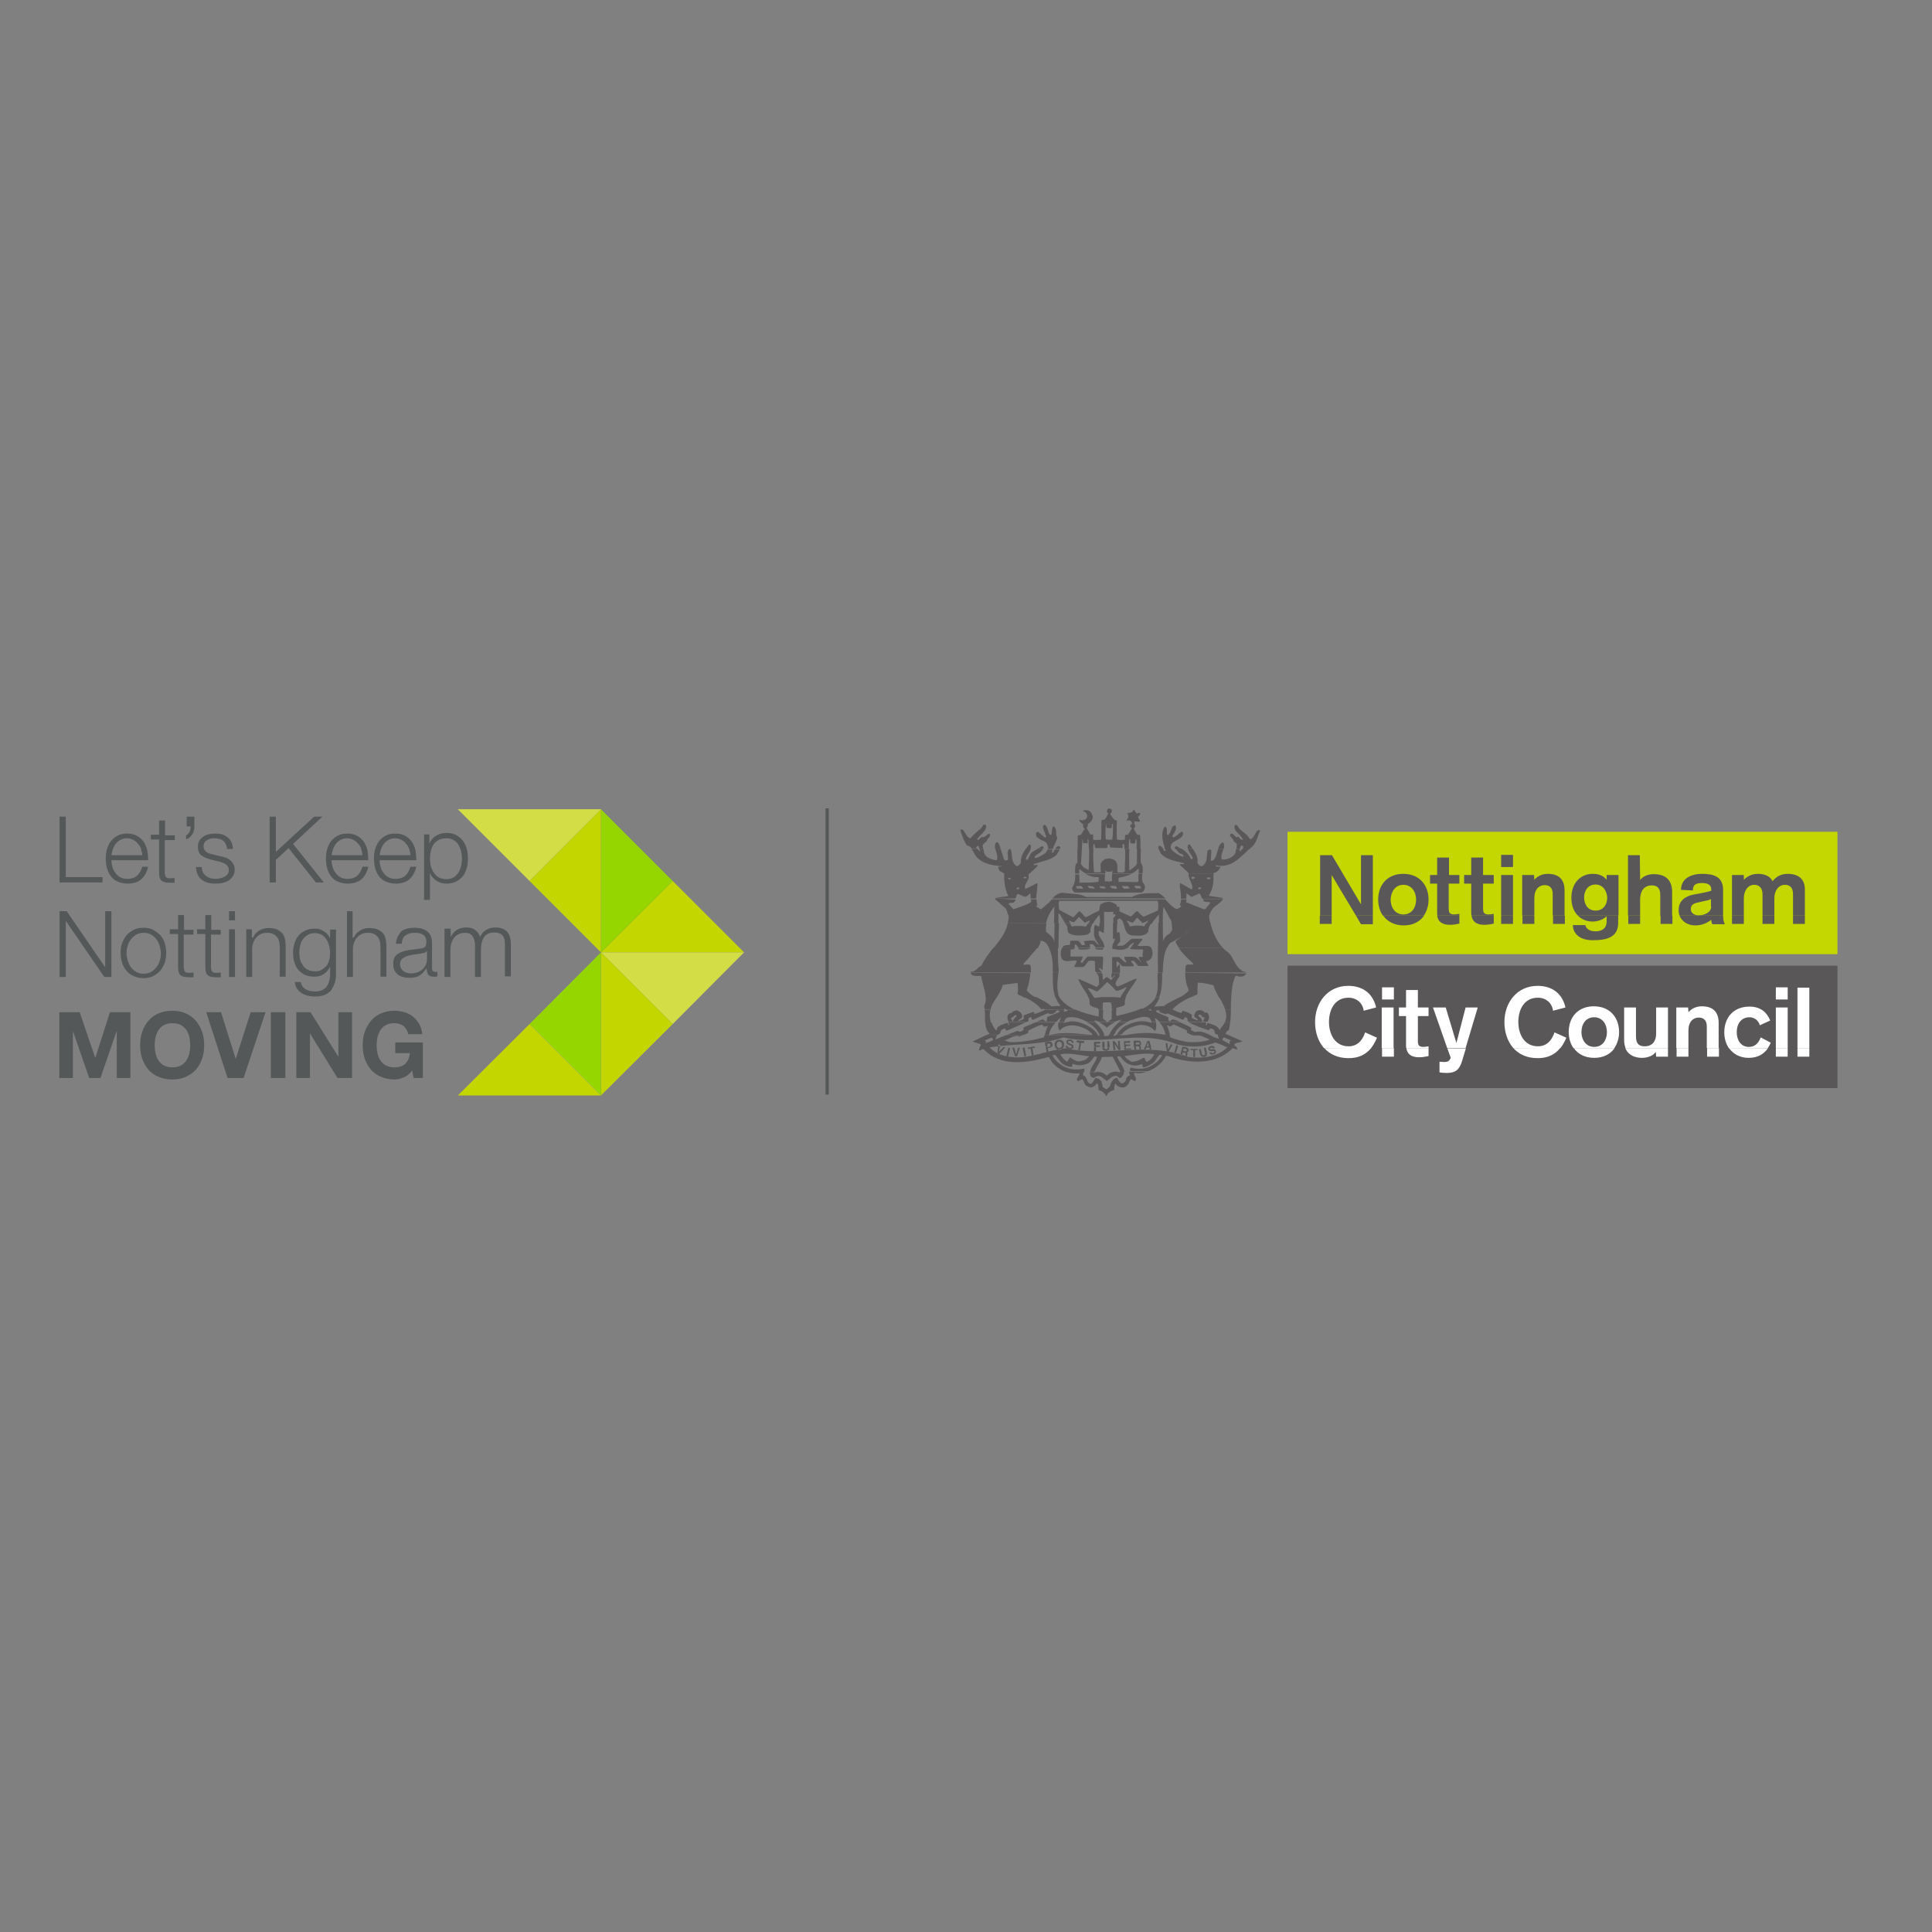<?xml version="1.0" encoding="UTF-8"?> <svg xmlns="http://www.w3.org/2000/svg" xmlns:xlink="http://www.w3.org/1999/xlink" version="1.1" id="layer" x="0px" y="0px" viewBox="0 0 652 652" style="enable-background:new 0 0 652 652;" xml:space="preserve"><rect x="0" y="0" width="652" height="652" fill="#808080" stroke="none"/> <style type="text/css"> .st0{fill:#595757;} .st1{fill:#C4D700;} .st2{fill-rule:evenodd;clip-rule:evenodd;fill:#595757;} .st3{fill-rule:evenodd;clip-rule:evenodd;fill:#FFFFFF;} .st4{fill:#C4D600;} .st5{fill:#D3DE46;} .st6{fill:#95D600;} .st7{fill:#555858;} </style> <rect x="434.5" y="325.9" class="st0" width="185.6" height="41.3"></rect> <rect x="434.5" y="280.7" class="st1" width="185.6" height="41.3"></rect> <g> <path class="st2" d="M359.9,361.7c1.5,0.5,3,0.7,4.4,0.5c0,0.7-0.7,1.3-0.9,2.1c0.1,0.1,0.1,0.4,0.4,0.6c0.6-0.3,1.1-0.7,1.6-0.6 c0.3,0.7,0.6,1.4,1,2c0.7,0.3,1.1,0.6,1.7,0.7c1-0.1,1.7-0.9,2.1-1.4l0.3,0.3c0.3,0.7,0.1,1.4,0.3,2c1.3,0.3,2,1.1,2.6,2.1v-0.3 c0.3-0.1,0.3-0.3,0.3-0.4c0.4-0.7,1.4-1.3,2.3-1.4c0-0.8,0-1.4,0.3-2.1l0.3-0.1c0,0.3,0.3,0.3,0.1,0.4c0.6,0.6,1.4,0.9,2.1,0.9 c0.9,0,1.6-0.6,2-1.2c0.3-0.4,0.3-1.1,0.9-1.6l0.3,0.1c0.4,0.3,0.6,0.4,1,0.6l0.3-0.4c0.3-0.9-0.6-1.4-0.6-2.3c0.4-0.3,1,0,1.4,0 c1,0,2-0.2,2.9-0.5l-6,0c0.1,0.4,0.2,0.8,0.4,1.2c-0.7,0.1-1.3,0.7-1.4,1.4c-0.1,0.1,0,0.4-0.3,0.7c-0.1,0.1-0.6,0.6-1,0.6 c-0.2,0-0.4,0-0.7-0.3c-0.3-0.4-0.6-0.7-0.9-1.4c-0.3-0.3-0.6,0-0.9,0.1c0,0-0.1,0-0.4,0.3c-0.7,0.6-1,1.6-1.3,2.4 c-0.3,0.3-0.7,0.6-1,0.9c-0.7-0.1-0.7-0.4-1.3-0.7c-0.3-0.6-0.2-1.9-0.9-2.4c-0.4-0.4-1-0.7-1.6-0.7c-0.6,0.7-0.6,1.4-1.6,2 c-0.4-0.1-1.1-0.6-1.1-1c-0.3-0.6-0.4-1.2-0.9-1.6c-0.1-0.2-0.3-0.2-0.6-0.3c0-0.4,0.1-0.8,0.2-1.2L359.9,361.7z M367.8,361.7 c0,0.5,0.1,1.1,0.4,1.7c0.1,0,0.6,0.3,0.9,0.4c0.7-0.4,1.4-1.1,2.6-0.4l1.8,1.4c1-0.6,1.9-2,3.4-1.7c0.3,0.2,0.4,0.4,1,0.7h0.3 c0.6-0.6,1.1-1.1,1.1-2c0,0,0-0.1,0-0.1h-1.4v0.2h-0.3c-0.2-0.1-0.3-0.2-0.5-0.2l-1.1,0c-0.5,0.1-0.9,0.2-1.4,0.4 c-0.3,0.3-0.8,0.6-1.1,0.9c-0.6-0.6-1.4-1-2.3-1.2l-1.3,0c-0.2,0.1-0.4,0.1-0.7,0.2c0-0.1,0-0.1,0.1-0.2H367.8z"></path> <path class="st2" d="M330.7,353.4c-0.2,0.4-0.3,0.7-0.4,1.1h0.3c0.4-0.1,1-0.6,1.4-0.4c5.8,6.1,14.6,4.6,22,2.6 c0.1,0.4,0.3,0.4,0.3,0.6c1.2,2.2,3.3,3.7,5.6,4.5l6,0c0.1-0.5,0.1-0.9,0-1.2c-2.9,0.7-5.9,0.3-8.3-1.6c-0.9-0.7-1.6-1.4-2.3-2.6 v-0.3c0.3-0.2,0.6,0,0.9,0l1.6,2.1c0.7,1,2.6,2,3.9,1.8c0.3-0.1,0.1-0.7,0.3-1c1.7,0.7,3.7,0.7,5.6-0.4c0.7-0.6,1-1.1,1.7-2 c0.3-0.1,0.6,0,0.9,0c-0.2,1.8-2.1,3.3-2.3,5.1h1.5c0.5-1.6,2-3.3,2.4-4.9c1.3-0.3,2.4,0,3.7-0.2l2.6,5v0.1h1.4 c-0.4-2-1.7-3.2-2.4-4.9v-0.3h0.9c0.9,1.1,1.6,2.1,3.2,2.7c1.6,0.7,3,0.3,4.3-0.1c0.1,0.1,0,0.4,0.1,0.8l0.3,0.3 c1.2-0.1,2.3-0.9,3.4-1.6c0.7-0.7,1.1-1.7,2-2.6h0.6l0.3,0.1c-1,2-2.6,3.1-4.7,4.1c-2,0.7-4,0.6-5.8,0.1l-0.3,0.3 c-0.1,0.3,0,0.6,0,0.9l6,0c2.6-0.9,4.9-2.8,6.1-5.2c0.9,0.1,1.7,0.4,2.4,0.7c6.4,1.9,14.8,2.3,20.1-3.3c0.6,0.1,1,0.6,1.6,0.4 c-0.2-0.4-0.3-0.7-0.4-1l-3.1,0c0.1,0,0.2,0.1,0.2,0.2c-3.3,3.6-9,4-13.3,3.4c-13.6-5.3-27.8,0.1-41.4-2.9 c-6.4,0.6-12.4,3.8-18.3,2.9h-0.3c-2.4-0.3-5.6-1.3-7.1-3.4c0.3-0.1,0.6-0.1,0.9-0.2H330.7z M336.8,353.4l-0.2,2.2l0.6,0.1l2.1-2.3 l-0.1,0h-0.6l-1.5,1.6l0.3-1.6H336.8z M347.6,353.4l-0.8,0.2l0.1,0.4l0.9-0.2l0.4,2.4l0.6-0.1l-0.4-2.4l0.9-0.1l0-0.2H347.6z M352.9,353.4l0.3,1.6l0.6-0.1l-0.2-1.2l0.7-0.1c0.2,0,0.3-0.1,0.4-0.2L352.9,353.4z M356.1,353.4c0.3,0.7,1.1,0.9,1.4,0.9 c0.3,0,1.1-0.2,1.4-0.9l-0.8,0c-0.2,0.2-0.4,0.3-0.6,0.3c-0.2,0-0.4-0.1-0.6-0.3L356.1,353.4z M359.7,353.4 c0.1,0.3,0.5,0.6,1.2,0.7c0.3,0,1.2,0,1.4-0.7l-0.7,0c-0.1,0.2-0.4,0.2-0.5,0.2c-0.3,0-0.5-0.1-0.6-0.2L359.7,353.4z M364,353.4 l-0.1,1h0.6l0.1-1H364z M369.2,353.4v1.3h0.7v-1.3h1.3v0H369.2z M372,353.4v0.2c0.1,0.3,0.1,0.6,0.3,0.7c0.3,0.3,0.7,0.3,1,0.3 c0.7,0,1.1-0.4,1.1-1.1v0h-0.7v0c0.1,0.3,0,0.6-0.4,0.6c-0.3,0-0.6-0.2-0.6-0.6l0,0H372z M375.7,353.4l0.1,1l0.6-0.1l-0.1-0.9 H375.7z M376.9,353.4l0.6,0.9h0.6l0-0.9h-0.5v0l0,0H376.9z M379.4,353.4l0,0.9l2.3-0.1v-0.4l-1.7,0.1v-0.4H379.4z M382.8,354.2h0.6 v-0.9h-0.6V354.2z M384.5,353.4c0,0.1,0,0.2,0,0.3c0,0.3,0,0.4,0.1,0.6h0.6c-0.2-0.1-0.2-0.3-0.2-0.7c0-0.1,0-0.1,0-0.2 L384.5,353.4z M386.3,353.4l-0.3,0.7h0.7l0.1-0.6h1.1l0.1,0.7h0.6l-0.3-0.9H386.3z M393.6,353.4l0.2,1.4l0.6,0.1l0.9-1.6h-0.6 l-0.5,0.9l-0.1-0.9H393.6z M396.8,353.4l-0.6,2l0.6,0.1l0.7-2.2H396.8z M399,353.4l-0.7,2.6l0.6,0.2l0.3-1l0.6,0.1 c0.3,0,0.4,0.2,0.3,0.6c-0.1,0.3-0.1,0.4-0.1,0.6l0.6,0.1c0-0.1,0-0.3,0.1-0.6c0.1-0.6,0-0.7-0.1-0.9c0.3,0,0.4-0.1,0.6-0.6 c0-0.1,0-0.7-0.7-1l-0.7-0.2H399z M407.9,353.4c-0.2,0.3-0.2,0.5-0.1,0.7c0.2,0.6,0.6,0.6,1.2,0.6h0.3c0.3,0,0.6,0,0.6,0.1 c0.1,0.3-0.3,0.4-0.4,0.6c-0.6,0.1-0.7-0.2-0.7-0.3l-0.6,0.1c0,0.3,0.4,0.9,1.4,0.6c0.3,0,1-0.4,0.7-1.1c-0.1-0.6-0.4-0.6-0.9-0.6 h-0.7c-0.2,0-0.3,0.1-0.4-0.1c0-0.3,0.3-0.4,0.4-0.4c0.6-0.1,0.6,0.1,0.7,0.3l0.6-0.3c0-0.1-0.1-0.1-0.1-0.2L407.9,353.4z M371.2,361.7c-0.4-0.1-0.9-0.1-1.3,0L371.2,361.7z M377.1,361.7c-0.3-0.1-0.7-0.1-1.1,0L377.1,361.7z M399.9,354.8l-0.7-0.3 l0.3-0.7l0.7,0.2c0.3,0.1,0.3,0.4,0.3,0.6C400.3,354.8,400.2,354.8,399.9,354.8 M403.2,354.4h0.9V354h-2.3v0.4h0.9v2.3h0.6V354.4z M406.9,353.5l-0.6,0.1l0.4,1.9c0,0.3,0,0.6-0.4,0.6c-0.3,0.1-0.6,0-0.7-0.4l-0.4-1.7l-0.6,0.1l0.4,1.7c0.2,0.3,0.3,0.6,0.4,0.6 c0.3,0.3,0.7,0.3,1,0.3c0.7-0.1,1-0.6,0.9-1.3L406.9,353.5z M340.9,353.7l-0.6-0.1l-0.7,2.9l0.6,0.1L340.9,353.7z M342.9,355.9 l-0.6-2.3h-0.7l1,2.9h0.6l1-2.9h-0.6L342.9,355.9z M345.8,353.5l-0.7,0.1l0.6,2.9l0.6-0.1L345.8,353.5z M379.5,356.4 c3.1-0.4,6.4-1.1,9.8-0.7l0.2,0.3c-0.7,1.1-1.4,1.9-2.6,2.4c-0.3-0.4-0.4-1-0.7-1.4h-0.4c-1,0.7-2.6,1.4-4,1.3 C381,357.8,380,357.2,379.5,356.4 M357.8,355.8c3.2-0.6,6.6,0.3,9.7,0.7c0,0.1,0,0.3-0.4,0.4c-0.6,0.9-1.7,1.1-2.9,1.3 c-1,0-2.1-0.6-3-1.4c-0.4,0.6-0.9,1-1,1.6C359.2,357.8,358.5,356.9,357.8,355.8"></path> <path class="st2" d="M333.1,349.2l-4.9,2.3c1.1,0.4,2,0.6,2.7,0.9l0.1,0.3c-0.1,0.2-0.2,0.5-0.3,0.7l3.8,0c8-1.3,16.3-0.5,24.4-3.3 c12.8,3,25.8-2.9,38.5,2.4c4.3,1,8.6,1,12.8-0.7c1,0.4,2.5,0.9,3.5,1.5h3.1c-0.1-0.3-0.2-0.6-0.2-1c1-0.6,2-0.4,2.7-0.9l-5.2-2.3 h-3.2c0.1,0.4,0.3,0.9,0.5,1.5c-1.2-0.3-2.4-0.9-3.5-1.5l-6.2,0c0.7,0.3,1.4,0.5,2.2,0.3c1.4-0.1,2.9,0.9,4.4,1.4 c-2.4,1-4.6,0.9-7,0.9c-2.1-0.2-4.4-0.9-6.4-1.6c-0.1-0.3-0.1-0.7-0.2-1h-1.5c0,0,0,0,0,0.1c-0.1,0-0.2,0-0.3,0l-12.5,0 c-0.1,0-0.2,0-0.3,0.1c-0.6,0-1.3,0.1-2,0.1c0-0.1,0.1-0.1,0.1-0.2l-1.6,0c-0.1,0.1-0.1,0.2-0.2,0.3c0,0.2-0.4,0-0.7,0 c0-0.1,0.1-0.2,0.1-0.3l-1.6,0c0,0.1-0.1,0.2-0.1,0.3c-0.4,0.3-1,0-1.4,0.2c-0.1-0.2-0.1-0.3-0.2-0.5l-1.6,0c0,0.1,0.1,0.1,0.1,0.2 c0,0.4-0.4,0.1-0.4,0.1c-0.1-0.1-0.1-0.2-0.2-0.3l-1.9,0c0,0,0,0,0,0.1c-0.2,0-0.5,0-0.7,0l-13.2,0c-0.2,0.1-0.5,0.1-0.7,0.2 c0-0.1,0-0.1,0-0.2l-1.4,0c-0.1,0.3-0.1,0.5-0.2,0.8c-3.9,1-7.6,1.7-11.4,1.6c-0.6-0.1-1.1-0.3-1.9-0.6c1.6-0.4,3.4-2.1,5.1-1.3 l1.1-0.5h-5.6c-1.2,0.5-2.4,1-3.7,1.5c0.1-0.4,0.3-0.9,0.6-1.4c0,0,0.1,0,0.1-0.1L333.1,349.2z M337.5,353.4l0.1-0.7l-0.7-0.3 l-0.1,1H337.5z M339.3,353.4l-0.5-0.1l-0.1,0.1H339.3z M349.2,353.4l-0.1-0.3l-1.5,0.3H349.2z M354.8,353.4c0.4-0.3,0.4-0.8,0.4-1 c-0.2-0.7-0.6-1-1.3-0.9l-1.3,0.3l0.3,1.5H354.8z M356.9,353.4c-0.2-0.2-0.3-0.4-0.3-0.8c0-0.9,0.6-1.1,0.9-1.1 c0.3,0,0.9,0.3,0.9,1.1c0,0.4-0.1,0.7-0.3,0.8l0.8,0c0.1-0.2,0.2-0.5,0.2-0.8c0-1.6-1.2-1.7-1.6-1.7c-0.4,0-1.6,0.1-1.6,1.7 c0,0.3,0.1,0.6,0.2,0.8L356.9,353.4z M360.5,353.4c-0.2-0.1-0.2-0.3-0.2-0.4l-0.7-0.1c0,0.2,0,0.4,0.1,0.6L360.5,353.4z M362.3,353.4c0,0,0-0.1,0-0.1c0-0.6-0.3-0.9-0.9-1l-0.6-0.3c-0.2,0-0.4-0.1-0.4-0.3c0-0.3,0.4-0.4,0.7-0.4 c0.6,0.1,0.6,0.4,0.6,0.6l0.6,0.1c0-0.4-0.2-1-1-1.2c-1.1-0.1-1.4,0.4-1.4,0.7c-0.1,0.7,0.4,0.9,0.9,1.2l0.4,0.1 c0.3,0,0.4,0.1,0.4,0.4c0,0.1,0,0.1,0,0.1L362.3,353.4z M364.6,353.4l0.2-1.5l1,0.1l0.2-0.6l-2.6-0.3l-0.1,0.6l1,0.2l-0.2,1.5 H364.6z M371.2,353.4v-0.6h-1.3v-0.6h1.4v-0.6h-2.1v1.7H371.2z M372.8,353.4l-0.1-1.8H372v1.8H372.8z M374.5,353.4l-0.2-2h-0.6v2 H374.5z M376.3,353.4l-0.1-1.1l0.7,1.1h0.6l-1.3-2h-0.7l0.2,2H376.3z M378,353.4l-0.1-2.1h-0.6l0.1,2.1H378z M380,353.4v-0.4 l1.4-0.1v-0.4h-1.6v-0.6h1.6v-0.6l-2.1,0.1l0.1,2H380z M383.3,353.4v-0.3h0.7c0.3,0,0.4,0.1,0.4,0.3l0.6,0c0-0.4-0.1-0.4-0.3-0.6 c0.3,0,0.4-0.3,0.4-0.7c0-0.3-0.2-0.9-0.9-0.9h-1.6v2.1H383.3z M388.5,353.4l-0.6-2.1h-0.7l-0.8,2.1H388.5z M394.1,353.4l-0.1-1.3 l-0.6-0.1l0.1,1.4H394.1z M395.2,353.4l0.5-0.8l-0.6-0.2l-0.5,1H395.2z M397.5,353.4l0.1-0.4l-0.6-0.3l-0.2,0.7H397.5z M399.6,353.4l-0.6-0.1l0,0.1H399.6z M409.9,353.4c-0.2-0.3-0.5-0.5-1.3-0.4c-0.3,0.1-0.5,0.3-0.6,0.4L409.9,353.4z M384,352.5 h-0.7v-0.7h0.9c0.3,0,0.4,0.1,0.4,0.4C384.6,352.5,384.5,352.5,384,352.5 M387,353.1l0.4-1.3l0.3,1.3H387z M415.4,351.1 c0,0-0.1,0.3-0.4,0.3c-0.3,0.3,0.3,0.6-0.1,0.9l-2.4-1.3c0.1-0.6,0.1-0.6,0.6-0.9L415.4,351.1z M332.8,351.5c0-0.3-0.6,0-0.4-0.4 l2.1-0.9c0.4,0,0.6,0.4,0.7,0.7c-0.6,0.4-1.6,0.9-2.6,1.1C332.5,352.1,332.7,351.8,332.8,351.5 M354.2,353.1l-0.7,0.2l-0.1-1 l0.4-0.1c0.4-0.1,0.7,0,0.7,0.3C354.5,352.5,354.6,352.9,354.2,353.1"></path> <path class="st2" d="M332.5,345c0.1,1.4,0.3,2.8,1.5,3.8l-0.8,0.4h3.6c0.4-0.2,0.6-0.3,0.8-0.8c0.1-0.1,0-0.4,0.3-0.7 c0.1-0.3,0.7-0.4,1.1-0.6l0.3,0.1c0.1,0.3,0.1,0.6,0.6,0.6l6.3-2.8h-6c0.1,0.2,0.3,0.5,0.4,0.7v0.3c-0.3-0.1-0.4-0.3-0.4-0.6 l-0.3-0.2c-1.1,0.4-2.6,0.7-3.4,1.7c0,0.3,0,0.4-0.3,0.9c-0.8-0.9-1.3-1.8-1.6-2.8L332.5,345z M349.5,345l-4,1.7 c-0.1,0.3-0.1,0.6-0.1,0.9c-0.3,0.3-0.7,0.4-1.1,0.6c-0.4,0-0.7-0.3-1-0.3c-1.2,0.5-2.4,0.9-3.5,1.4l5.6,0l1.5-0.7 c0.3-0.3,0-0.6,0.1-0.8c1.4-0.6,3.1-1.7,4.7-2c0.3,0.3,0.7,0.9,1.1,0.6c0.3,0,0.6-0.1,0.9-0.3c-0.6,1-0.8,2.2-1.1,3.2l1.4,0 c0.2-1.5,1.1-3,2.2-4.2L349.5,345z M357.2,345c-0.2,0.9-0.2,1.9,0.4,2.8c1.6-1.9,4.3-2.1,6.6-1.4c1.3,0.4,2.9,1,3.9,2.1 c0.3,0.1,0.5,0.4,0.5,0.7l1.9,0c-1.3-2-3.8-3.5-6.4-4.2l-4.3,0l-0.9,0.2c0-0.1,0-0.2,0-0.2L357.2,345z M366.8,345 c0.4,0.2,0.9,0.4,1.3,0.7c1.2,0.8,2.3,2,3,3.5l1.6,0c-0.7-1.8-1.8-3-3.1-4.2L366.8,345z M371,345c0.9,0.5,1.8,1.1,2.5,1.8 c0.8-0.7,1.7-1.3,2.7-1.8h-2.4c-0.1,0-0.2,0.1-0.2,0.1c0,0,0-0.1-0.1-0.1L371,345z M377.6,345c-1.3,1.1-2.5,2.4-3.2,4.2l1.6,0 c0.8-2,2.3-3.2,4.3-4.2L377.6,345z M382.8,345c-1,0.3-2,0.7-3,1.2c-1.2,0.7-2,1.6-2.9,2.9h1.6c1.4-1.9,3.9-2.8,6.1-3.2 c1.7-0.1,3.8,0.4,5,1.9h0.3c0.4-0.9,0.4-1.8,0.2-2.8l-1.5,0l-0.1,0.2c-0.2-0.1-0.4-0.2-0.6-0.2L382.8,345z M391.3,345 c1,1.1,1.8,2.6,2,4.2l1.5,0c-0.2-1-0.5-2.1-1-3.1c0.3-0.2,0.6,0.1,0.9,0.3c0.6,0,0.9-0.4,1.4-0.7l4.4,2c0.1,0,0,0.4,0.1,0.8 c0.4,0.2,0.8,0.4,1.3,0.7l6.2,0c-1.6-0.8-3.2-1.4-4.8-0.9c-0.3-0.2-0.7-0.3-1.3-0.6c-0.1-0.3,0-0.6,0-0.9c-1.2-0.6-2.5-1.3-3.9-1.8 L391.3,345z M401.2,345c1.9,1.1,4.6,2,6.8,2.7c0,0,0.1-0.3,0.4-0.6c0.4,0,0.9,0.1,1.4,0.6c0.1,0.4,0.1,0.7,0.3,1.1 c0,0.2,0.4,0.3,0.9,0.3c0,0,0,0.1,0,0.1l3.2,0l-0.5-0.2v-0.4c0.1-0.3,0.4-0.6,0.4-0.6c0.4-0.3,0.7-0.4,0.7-0.6 c0.1-0.8,0.3-1.6,0.3-2.4h-1.8c-0.1,0.4-0.3,0.7-0.6,1.1c-0.6,0.6-0.9,1.1-1.1,1.7c-0.3-1.6-2.6-2.1-4-2.6 c-0.3,0.3-0.3,0.6-0.6,0.9c-0.1-0.3-0.1-0.9,0.2-1.1h-1.6c-0.1,0.1-0.1,0.3-0.2,0.4l0.1-0.4H401.2z M367.9,349.2 c-4.2-0.3-8.6-1.1-13.2,0L367.9,349.2z M393.1,349.2c-4.1-0.8-8.2-0.8-12.5,0H393.1z"></path> <path class="st2" d="M332.3,340.8c0.2,1.4,0.1,2.8,0.1,4.2l2,0c-0.4-1.3-0.5-2.7-0.2-4.2L332.3,340.8z M352.6,340.8 c-1.1,0.6-2.4,1.1-3.5,1.4c-0.1-0.1-0.1-0.3-0.1-0.6l-0.3-0.1l-3.1,1.1c-0.3,0.3,0,0.6-0.1,1l-0.1,0.4c-0.4,0.1-1,0.3-1.6,0.6h-0.3 l0.3-0.3l0.2-0.3l0.3-0.1c0.4-0.3,0.9-0.7,0.6-1.2c0-0.7-0.7-1.3-1.4-1.6c-0.3-0.3-0.7,0-1,0c-0.4,0.1-0.7,0.3-1,0.6 c-0.3,0.3-0.6,0.3-0.9,0.3c0,0.1-0.1,0.3-0.4,0.4c-0.4,0.9-0.2,1.7,0.2,2.5l6,0l0.7-0.3c0-0.4-0.1-0.9,0.1-1 c0.3-0.1,0.4-0.4,0.7-0.3c0.1,0,0.3,0.4,0.3,0.6l0.3,0.3l5.1-2.3c0.1,0.1,0.4,0.1,0.6,0.3c0.7,0.1,1.4-0.1,2.1-0.7v-0.3 c0.4-0.3,1-0.3,1.3,0l-0.2,0.4l-4,1.6c-0.1,0.4-0.1,1-0.1,1.4l-0.3,0.1c-0.4-0.1-0.6-0.4-1.1-0.7l-2.2,0.9h6.7 c0.3-0.3,0.6-0.6,0.9-0.9c0.3-0.3,0.4-0.3,0.7-0.7v0.3c-0.2,0.4-0.4,0.9-0.5,1.3l1.7,0c0-0.6,0.4-1.2,1-1.5 c2.2-0.5,4.5,0.3,6.8,1.5l2.8,0c-0.2-0.2-0.4-0.4-0.7-0.6c0.7,0.1,1.4,0.3,2.1,0.6l2.4,0c-0.4-0.5-1-0.7-1.4-1.2l0.1-3h-1.5 c0,0.8,0.1,1.7-0.1,2.4c-2.4-0.6-5.3-1.3-7.8-2.4l-3,0c0.2,0.1,0.3,0.2,0.5,0.3c-0.3,0.3-0.9,0.3-1.3,0.4c-0.2-0.1,0-0.4,0.1-0.7 L352.6,340.8z M375.2,340.8c0,1-0.1,2.1,0,3.1c-0.5,0.2-1,0.8-1.5,1l2.4,0c0.7-0.4,1.5-0.6,2.5-0.8c-0.3,0.2-0.7,0.5-1,0.8l2.7,0 c0.3-0.2,0.7-0.3,1-0.5c2.3-0.7,4.6-1.8,6.6-0.9c0.3,0.4,0.6,0.9,0.7,1.3l0,0.1h1.5c-0.1-0.4-0.3-0.9-0.4-1.3 c0.4,0.1,0.4,0.3,0.7,0.3c0.3,0.3,0.6,0.7,1,1l6.9,0c-0.9-0.4-1.7-0.7-2.6-0.9c-0.3,0.3-0.6,0.4-1,0.7l-0.3-0.3 c-0.3-0.3,0-0.7-0.1-1.1l-4-1.7c0-0.1-0.3-0.3,0-0.6c0.3-0.2,0.7,0,1,0v0.4c0.4,0.4,1.4,0.6,2.1,0.9c0.3-0.1,0.3-0.3,0.6-0.3 l5.1,2.1l0.3-0.1c0.3,0,0.2-0.4,0.4-0.7c0.3,0,0.6,0.1,0.9,0.3c0.1,0.1,0,0.6,0.1,1c0.2,0.1,0.3,0.2,0.5,0.3h4.4l0-0.2 c0-0.8-0.6-1.3-1.4-1.9l0.3-0.3c0,0,0.3-0.1,0.6-0.1l0.3,0.4c0.1,0.3,0.3,0.4,1,0.6l-0.1,0.4c-0.2,0.3-0.3,0.7-0.5,1l1.6,0 c0,0,0.1,0,0.1-0.1c0.4-0.7,0.6-1.7,0.1-2.6c-0.1-0.3-0.6-0.6-1-0.3c-0.4-0.4-1.1-1-1.7-0.9c-0.9,0-1.6,0.4-1.8,1.3 c-0.2,0.3-0.3,0.6,0,1.1c0.3,0.1,0.9,0.4,1.1,1h-0.3c-0.6-0.2-1.2-0.4-1.7-0.7c-0.3-0.3,0-0.9-0.1-1.2c-0.9-0.6-2-1-3-1.3 c-0.1,0-0.4,0.4-0.4,0.7c-1.2-0.1-2.5-0.8-3.5-1.4l-6.7,0c0.1,0.1,0.1,0.3,0.1,0.4l-0.3,0.3c-0.1-0.1-0.6-0.1-1-0.3v-0.3 c0.2,0,0.3-0.1,0.4-0.1h-2.8c-2.5,1.1-5.4,1.8-7.9,2.4h-0.3c-0.3-0.7-0.1-1.6,0-2.4L375.2,340.8z M413.5,340.8 c0.4,1.4,0.5,2.7-0.1,4.2l1.8,0c0.1-1.4,0.2-2.8,0.2-4.2L413.5,340.8z M364.2,345c-1-0.3-2-0.4-3-0.3l-1.3,0.3H364.2z M387.9,345 c-1.6-0.5-3.4-0.5-5.1,0L387.9,345z M341.2,343.8v-0.3c0.7-0.1,0.9-0.6,1.3-0.9c0.1-0.1,0.6,0.1,0.6,0.3c-0.4,0.4-1.1,1-1.3,1.9 C341.7,344.5,341.4,344.2,341.2,343.8"></path> <path class="st2" d="M332.7,336.6c0,1-0.1,2-0.6,3c0.1,0.4,0.2,0.8,0.3,1.1l1.9,0c0.1-0.5,0.3-1.1,0.5-1.6c0.5-0.9,1-1.7,1.6-2.6 L332.7,336.6z M345.9,336.6c2.1,1,4.2,2.3,5.5,4c0.3,0,0.9-0.3,1.2,0.1c0,0,0,0,0,0l6.4,0c0-0.1,0.1-0.2,0.1-0.3 c0.1,0,0.4,0.1,0.7,0.3l2.9,0c-2.1-1-4-2.3-5.2-4.2c0,0,0,0,0,0l-1.3,0c0.4,1,0.9,2,1.7,2.9c-1,0.3-1.8-0.1-3,0.3 c-1.4-1.4-3.3-2.2-5.1-3.2H345.9z M367.4,336.6c0.3,0.7,0.4,1.5,0.3,2.3c0.6,1,2.1,1.1,2.9,1.4c0,0.1,0,0.3,0,0.4l1.5,0l0.1-2.3 l0.3-0.1c0.9-0.1,1.6,0,2.4,0c0.3,0.8,0.3,1.6,0.3,2.4h1.4c0-0.1,0-0.3,0-0.4c0.7-0.6,2.3-0.4,3-1.3c-0.1-0.9,0.1-1.7,0.3-2.5 l-1.7,0c0,0.1,0,0.1,0,0.2c-0.7-0.1-1.4-0.1-2-0.2h-4.5c-0.8,0.1-1.6,0.2-2.4,0.3c0-0.1,0-0.2,0-0.3L367.4,336.6z M390,336.6 c-0.3,0.6-0.7,1.1-1.2,1.6c-1.1,1.1-2.4,1.9-3.9,2.6l2.8,0c0.2-0.1,0.3-0.2,0.4-0.3c0.2,0,0.3,0.1,0.3,0.3l6.7,0 c-0.1-0.1-0.1-0.1-0.2-0.2c0.1-0.1,0.6,0,0.9-0.1c1.5-1.6,3.5-2.8,5.8-3.9l-3.6,0c-1.7,0.9-3.7,1.7-5.2,2.9l-3.3,0.2 c0.8-0.9,1.4-2,1.8-3H390z M411.5,336.6c0.8,1.4,1.6,2.8,2,4.2l1.9,0c0-1.4,0-2.8,0.1-4.2L411.5,336.6z"></path> <path class="st2" d="M327.6,328.3c0.1,0.2,0.1,0.3,0.2,0.5c0.9,0.9,2.3,0.4,3.3,0.6l0.1,0.3c0.3,2.3,1.4,4.6,1.4,7l3.7,0 c0.8-1.3,1.7-2.7,2.1-4.3l5-0.7c0,1,0.4,2.1,0,3.3c0,0.3,0,0.4,0.3,0.7c0.7,0.3,1.4,0.6,2.1,1l3.8,0c-1.2-0.7-2.3-1.4-3.1-2.5 c0.6-1.9,1.1-3.8,1.2-5.8L327.6,328.3z M355.3,328.3c0,2.9-0.1,5.8,0.9,8.4l1.3,0c-1-2.8-0.7-5.5-0.3-8.4L355.3,328.3z M370,328.3 c0.2,0.3,0.5,0.6,0.7,1c0.2,1,0.2,1.9,0.2,2.9c-0.2,0.4-0.6,0.4-0.7,0.9l-6-2.7h-0.3c0.8,2.4,2.7,4.2,3.5,6.4l1.7,0 c-0.2-1.1-1.3-2.1-2-3.3c1,0,2.1,0.7,3,1.1l0.6-0.3l3-2.9c1.1,1,2,1.9,3,3c1.3-0.1,2.1-0.7,3.4-1.3v0.3c-0.6,1.1-1.6,2.1-2,3.3 l1.7,0c0.8-2.2,2.7-4.2,3.9-6.4h-0.3c-2.1,0.6-4.1,2-6.3,2.6c-0.3-0.1-0.4-0.4-0.6-0.7c-0.1-1,0.7-1.7,1.3-2.7l0-1.1h-2.7v1.4 l0.3,0.1c0.3-0.1,0.4-0.6,0.7-0.8l0.1,0.3c-0.3,0.4-0.9,0.8-1.1,1.4c-0.7-0.3-1-0.9-1.6-1.1c-0.6,0.3-0.9,0.7-1.3,1.1l-0.1-1.9 c-0.1-0.2-0.2-0.4-0.3-0.5L370,328.3z M390.7,328.3c-0.2,2.6,0.5,5.8-0.8,8.3l1.3,0c1-2.6,1-5.5,1-8.4L390.7,328.3z M400,328.3 c0,1.8,0.2,3.7,1.1,5.5c0.1,0.3,0,0.6-0.3,0.9c-0.8,0.8-1.8,1.4-2.8,2l3.6,0c0.8-0.4,1.7-0.8,2.5-1.1c0-1.3,0-2.4,0.1-4 c1.9,0.1,3.4,0.4,5.3,0.9c0.4,1.4,1.2,2.9,2,4.3l4,0c0.1-2.5,0.4-5,1.4-7.4l0.6-0.1c0.4,0.3,0.7,0.3,1.1,0.3c0.9,0,1.7-0.4,2-1.1 L400,328.3z M376.1,336.6c-1.5-0.1-3-0.1-4.5,0L376.1,336.6z"></path> <path class="st2" d="M335.2,319.9c-1.5,1.9-3,3.8-4,6c-1.4,0.6-2.1,2.3-3.7,2c0,0.1,0,0.2,0.1,0.3l20.3,0c0-0.7,0-1.4-0.1-2.2 l-0.1-0.3c-0.6-0.4-1.6-0.1-2.3-0.1v-0.3c0.3-0.6,1-1,1.4-1.6l0.3-0.3c0.8-1.2,2.1-2.3,3-3.6L335.2,319.9z M354,319.9 c1.3,2.7,1.3,5.6,1.3,8.4l1.9,0c0-0.3,0.1-0.6,0.1-0.9c-0.3-2.5-0.3-5-0.3-7.5L354,319.9z M358.4,319.9c-0.5,1.1-0.6,2.4-0.1,3.6 c1,1.6,3.3,0.4,5,0.7c0.1,0.7-0.7,1.4-0.7,2.1c0.9,0.1,2.1,0.1,3.1,0c0.6-0.4,1.1-1.6,1.9-2.1c0.7,0,1.4,0,1.9,0.1l0.1,3.4 c0.1,0.1,0.3,0.3,0.4,0.5l2,0c-0.4-0.5-1.1-0.8-1.1-1.5c0.6,0,0.6,0.4,1.1,0.7l0.1-0.3l0.2-4l-0.4-0.3h-4.9 c-0.6,0.6-1.1,1.3-1.7,2.1c-0.1,0-0.6,0-0.6-0.1c0-0.6,0.7-1.3,0.7-2h-4.1c-0.1-0.7,0-1.7,0-2.4c0.3-0.1,0.7,0.1,1.1-0.1 c0.1-0.1,0.1-0.3,0.2-0.5L358.4,319.9z M363.8,319.9c0.1,0.2,0.2,0.3,0.3,0.5c1.3,0.1,2.4,0.1,3.7-0.2c0-0.1,0-0.2,0-0.3 L363.8,319.9z M369.5,319.9c0,0.1,0.1,0.1,0.1,0.2c0.7,0.6,1.6,0.3,2.4,0.4l0.4-0.4c0-0.1,0-0.1,0-0.2L369.5,319.9z M375.4,319.9 c0,0.1,0,0.2,0.1,0.3c1.5,0.3,3.5,0.7,4.9-0.3L375.4,319.9z M381.5,319.9l-0.2,0.3c1.3,0.3,3,0.2,4.4,0.2c0.2,0.7-0.3,1.6,0,2.3 c-0.3,0.6-0.9,0-1.4,0.3c-0.1,0.6,0.6,1.2,0.9,1.7l-0.4-0.2c-0.1-0.1-0.1-0.4-0.6-0.6l-0.3-0.4c-0.1-0.1-0.3-0.1-0.3-0.3 c-1.3-0.6-2.7-0.2-4.1-0.3c-0.2,0.8,0.4,1,0.7,1.9l-0.6-0.1l-1.9-1.7c-0.9-0.1-1.4,0-2.1,0l-0.3,0.1v5.2h2.7l-0.1-2.9 c-0.1,0-0.4,0.3-0.7,0.6c-0.1,0,0,0.4-0.4,0.4c0.1-0.7-0.1-1.4,0.1-2c0.9,0.3,1.1,1.3,2,1.7h3.4l0.3-0.2c0-0.7-0.9-1-0.9-1.6 c0.3,0,0.7-0.1,1,0l1.4,1.7h3.4c0-0.7-0.6-1-0.7-1.6c0.7-0.1,1.7-0.6,2-1.7c0.3-0.8,0.2-1.9-0.3-2.9H381.5z M390.8,319.9 c-0.1,2.8-0.1,5.6,0,8.3c0,0,0,0,0,0l1.6,0c0.1-2.9,0.2-5.8,1.4-8.4H390.8z M397.8,319.9c1.3,2,3.1,3.6,4.9,5.3l-0.1,0.3 c-0.7,0.1-1.3-0.1-2.1,0.1c-0.1,0.1-0.3,0.4-0.4,0.4c0,0.7-0.1,1.5-0.1,2.2h20.6c0,0,0,0,0,0c-0.6-0.4-1-0.3-1.4-0.4l-0.1-0.3 c-2.3-1.3-2.7-4.1-4.4-5.9c-0.7-0.5-1.4-1.1-2-1.7L397.8,319.9z"></path> <path class="st2" d="M340.1,311.6c-0.7,3.3-2.8,5.8-4.8,8.4l14.9,0c0.5-0.8,0.9-1.6,1-2.5c1.3,0,2.1,0.9,2.7,2.1 c0.1,0.1,0.1,0.3,0.2,0.4l3.1,0c0-2.8,0.1-5.6,0.2-8.4l-1.5,0c0,2.1-0.1,4.2-0.1,6.3c-0.3-1.6-1.4-2.3-2.7-3.4l-0.1-0.3 c-0.1-0.8,0-1.7,0.2-2.5L340.1,311.6z M359.5,311.6l0.7,1.1c0,0.6,0,1.3,0.3,2c1.3,1.1,3.4,1.1,5.1,0.9c0.9,0,1.9-0.3,2.4-1.1 c-0.1-1,0.2-1.9,0.7-2.8l-1.6,0c-0.2,0.3-0.4,0.6-0.6,1c-1.6-0.2-3.2-0.4-4.9,0c0-0.4-0.2-0.7-0.5-1L359.5,311.6z M371.1,311.6 c0,0.4-0.1,0.8-0.2,1.1c-0.3,0-0.9-0.4-1.3-0.6c-0.6,0.9-0.3,1.9-0.4,2.7c-0.1,1.7,0.9,2.9,1.7,4.1c-0.7-0.2-0.9-0.7-1.4-1.3 c-1-0.4-2.6-0.1-3.7,0c0,0.4,0.4,0.7,0.3,1.3c-0.3,0.1-0.6,0-1,0.1c-0.3-0.4-0.6-1-1-1.4c-0.7-0.3-1.7-0.1-2.9-0.1 c-0.1,0.4,0,0.9-0.1,1.4c-0.6,0.1-2.1-0.2-2.6,0.9c0,0,0,0.1,0,0.1h4.2c0-0.3,0-0.7,0-1l0.3-0.2c0.4,0.2,0.6,0.7,0.9,1.1l4,0 c0-0.3-0.1-0.7-0.2-1c0.1-0.3,0.6,0,1-0.2c0.3,0.3,0.7,0.6,1,1.1h3c0-1.6-1.1-2.6-1.9-4.1v-1.4h0.3c0.3,0.1,0.7,0.3,1.1,0.6h0.3 c0.1-1.1,0.1-2.3,0.1-3.4L371.1,311.6z M375.6,311.6v5.3c0.3,0.1,0.3-0.2,0.7-0.2c-0.1,1.2-1.1,1.9-0.9,3.3l5,0 c0.2-0.2,0.5-0.4,0.6-0.7c0.3-0.4,0.7-0.6,1.3-1.1c0-0.1,0.3,0,0.4,0l-1.2,1.8h7.1c0-0.1-0.1-0.2-0.1-0.2c-1.1-1.2-3-0.2-4.3-0.6 l-0.3-0.1l1.6-2l-0.1-0.3H382c-1.1,0.6-1.8,1.7-3,2.3c-0.7,0.1-1.3,0-2.1,0.1c0.3-0.6,0.6-0.9,1.1-1.4c0-1.1,0-2-0.2-3l-0.1-0.3 c-0.3,0-0.4,0.3-0.7,0.3c-0.2-0.9,0-2,0-3.1L375.6,311.6z M379.1,311.6c0.7,1.9,0.8,4.3,3.7,4.1c1.6,0.1,3.7,0.3,4.7-1.3 c0-1,0.4-2,0.9-2.8l-1.7,0l-0.5,1c-1.4-0.3-3.1-0.4-4.9,0.1c-0.1-0.4-0.3-0.8-0.5-1.1L379.1,311.6z M390.9,311.6 c0,2.8-0.1,5.6-0.1,8.4l3,0c0.3-0.6,0.6-1.1,1-1.7c2.4-1.4,4.9-2.3,6.7-4.6c-1.1,1.7-3.3,2.6-4.8,4c0.3,0.8,0.7,1.6,1.2,2.2l14.8,0 c-2.1-2.3-3.5-5.2-4.2-8.4l-13.1,0l0.2,2.1l-0.1,0.3c-0.1,0.4-0.4,0.6-0.7,1.1c-1,0.6-1.9,1.3-2.3,2.7c0-2.1-0.1-4.2-0.1-6.3H390.9 z"></path> <path class="st2" d="M335.9,303.2l-0.1,0.2l3.7,3.3c0.4,0.9,0.6,1.9,0.9,2.4c0,0.9-0.1,1.7-0.3,2.5h12.9c0.4-2,1.5-4,2.8-5.7 c0,1.9,0,3.8-0.1,5.7l1.5,0c0-1.1,0-2.2,0-3.3h0.3l2,3.3h1.8c-0.3-0.3-0.5-0.6-0.5-1c0.7,0.3,1,0.6,1.7,0.6l1.6-1.7 c0.4,0,0.3,0.4,0.7,0.6l1.3,1.3c0.6-0.1,1-0.7,1.7-0.7c0,0.3-0.3,0.7-0.6,1h1.6c0.6-1.1,1.5-2.1,2.2-3c0.2,0.9,0.3,2,0.2,3l1.4,0 c0-1.3,0-2.7,0-4c0.9,0.1,2,0.1,3,0c0.3,0.1,0,0.6,0.1,0.9c0.3,0,0.4-0.1,0.7-0.1v0.7c-0.3,0.1-0.4,0.4-0.7,0.6v2h1.4 c0-0.4,0-0.8-0.1-1.2c0.3-0.3,0.4-0.6,0.9-0.7c0.7,0.4,1.1,1.1,1.3,1.9l1.7,0c-0.2-0.3-0.5-0.6-0.6-1h0.3c0.4,0.1,0.9,0.4,1.6,0.6 c0.4-0.3,1-1,1.4-1.6h0.3l1.7,1.7c0.7-0.3,1.2-0.4,1.9-0.9l-0.6,1.2h1.7c0.7-1.2,1.8-2.2,2.5-3.3c0,1.1,0,2.2,0,3.3l1.3,0 c0-1.9,0-3.9,0.2-5.7c1.1,1.4,1.7,3.2,2.7,4.7l0.1,1h13.1c-0.2-0.9-0.4-1.7-0.5-2.6c0.6-2.1,1.7-3.3,3.2-4.1v-0.3h0.3l0.3-0.3 l0.3-0.3c0.4-0.3,0.4-0.6,0.7-0.7v-0.1h-6.8c0.1,0.3,0.2,0.5,0.3,0.8c0.6,0.3,1.4,0.1,2.1,0.3c-0.1,0.9-1.1,1.3-1.4,2.1 c-0.1,0-0.4,0.3-0.6,0.3l-6.1-2.4c0.1-0.4,0.1-0.7,0.1-1l-1.8,0c0,0.6-0.2,1.2-0.4,1.8c0.1,0.3,0.1,0.4,0.4,0.4v0.3 c-0.7,0.4-1,0.7-1.6,0.8c-1.6-0.8-2.6-2.1-3.8-3.3H355c-0.4,0.4-0.8,0.9-1.2,1.3l-0.3,0.2l-2.1,1.8h-0.3c-0.4-0.3-1-0.6-1.3-0.8 c-0.3-0.3,0.1-0.4,0.3-0.6c-0.2-0.6-0.3-1.3-0.3-1.9l-1.9,0c0,0.3,0.1,0.5,0.2,0.8c-1.7,1.3-4.1,1.7-6.1,2.6 c-0.6-0.7-1.2-1.4-1.7-2c0.6-0.3,1.1-0.1,1.8-0.3c0.3-0.3,0.5-0.7,0.7-1L335.9,303.2z M357.5,304h33.2c0.3,0.9,0.3,2.3,0,3.3 l-4.8,2.1c-0.4-0.3-0.7-0.6-1.2-1c-0.3-0.3-0.4-0.6-1-0.9c-0.9,0.4-1.3,1.4-2.1,1.8l-3.7-1.7c-0.4-0.4,0.2-1.2-0.3-1.7 c-0.1,0-0.3,0.3-0.6,0.2c0-0.7-0.6-1.2-1.4-1.4c-1.1-0.6-2.7-0.4-4,0.4c-0.6,0.3-0.4,1.3-0.6,2.1c-0.6,0.6-1.4,0.6-2.3,1.2 l-2.1,1.1l-0.4-0.1c-0.1,0,0-0.1-0.4-0.3c-0.4-0.7-0.9-1-1.4-1.6l-0.3,0.1l-1.9,2l-4.8-2.6C357.4,306.1,357.1,305,357.5,304"></path> <path class="st2" d="M338.9,294.9c-0.1,2.4,0.2,5.2,1.4,7.5c-1.6,0.3-3,0.3-4.4,0.7l-0.1,0.1h6.9c0.2-0.5,0.4-1,0.6-1.5 c1,0,2,1.1,3.1,0.9c0.3-0.4,0.9-0.7,1.3-1.2c0.1,0.6,0.1,1.2,0.1,1.8l1.9,0c0-1.8,0.5-3.6,0.4-5.2l-4,2c-0.7-0.9,0.4-2.1,0.9-3.3 c0.3-0.5,0.1-1.3,0.1-1.8L338.9,294.9z M362.9,294.9c0,1.6-0.1,3.3-1.1,4.7c0.1,0.9,0.4,1.4,1.1,1.6h1.1c7.1,0,14.1,0.1,21.3,0 c0.7-0.3,1.1-1.2,1.1-1.9c-0.1-0.6-0.3-1.2-0.7-1.4c-0.4-0.9-0.3-2-0.2-3l-1.3,0v2.5l-0.3,0.3l-6.4-0.1c-0.1-0.4,0-1,0-1.4 c1.4-0.2,3-0.6,4.3-1.3l-6.5,0c0,0.7-0.1,1.5,0,2.3c0,0.1-0.3,0.1-0.6,0.3c-0.6,0-1.2-0.1-1.9-0.1l0.1-2.4h-6.5 c1.3,0.7,2.8,1.1,4.3,1c0.3,0.4-0.1,1.1,0,1.6c-2.1,0.3-4.1,0.2-6.4,0.3l-0.1-2.8H362.9z M401.1,294.9c-0.1,1.7,1.3,3.1,1.3,4.7 c-0.1,0.2-0.1,0.5-0.1,0.5l-0.3,0l-3.7-2.1c-0.3,0.9-0.1,1.4,0,2.1c0.2,1.2,0.3,2.2,0.2,3.2h1.8c0.1-0.6,0.1-1.2,0.1-1.8 c0.6,0.3,1.1,0.7,1.7,1.2l2.7-1.2c0.4,0.5,0.7,1.2,0.9,1.8h6.8V303l-4.6-0.7c1.6-2.5,1.7-4.9,1.6-7.4L401.1,294.9z M393.3,303.2 c-0.7-0.7-1.4-1.3-2.2-1.8c-3,0.1-6-0.3-9.1,1.3h-15.4c-2.1-1.1-4.6-1-7-1.3c-1.8-0.5-3.2,0.5-4.5,1.8L393.3,303.2z M385,299.8 h-1.6c-0.3-0.1-0.4-0.6-0.7-0.7c0.6-0.3,1.4-0.1,2.1-0.1c0,0.1,0.1,0.3,0.3,0.6L385,299.8z M379.5,300c-0.4-0.3-0.6-0.4-0.9-1 c0.7,0.1,1.3,0,2,0c0.1,0.4,0.4,0.4,0.7,0.7C380.8,300.1,379.9,299.7,379.5,300 M375.3,299.8c-0.1-0.1-0.4-0.3-0.7-0.7 c0.4-0.3,1,0,1.8-0.1c0.3,0.1,0.4,0.4,0.6,0.9C376.5,300,375.9,299.8,375.3,299.8 M373.1,299.8c-0.6,0.1-1,0-1.4,0 c-0.3-0.1-0.6-0.3-0.7-0.7c0.4-0.1,1,0.1,1.6,0c0.1,0.3,0.3,0.3,0.6,0.6V299.8z M367.8,299.8c-0.1-0.1-0.4-0.3-0.6-0.4l-0.1-0.3 c0.4-0.3,1,0,1.4,0c0.4,0,0.6,0.3,1,0.7C369.1,300,368.3,299.7,367.8,299.8 M363.3,299.8l-0.1-0.3v-0.4c0.6-0.1,1-0.1,1.6-0.1 c0.3,0.3,0.7,0.4,0.7,0.9C364.9,300,364.1,299.8,363.3,299.8 M408.3,296.7c0,0.2-0.4-0.1-0.7,0c-0.3,0-0.4-0.3-0.3-0.6 c0.4,0,0.7,0,1.3,0.1L408.3,296.7z M340.2,296.6v-0.3c0.1-0.1,0.4,0,0.7,0l0.3,0.3c-0.3,0.1-0.3,0.3-0.6,0.1L340.2,296.6z M343.2,299.7c0.1-0.2,0.6-0.2,0.7-0.2l0.1,0.3c0,0-0.1,0-0.3,0.3h-0.4l-0.4-0.3L343.2,299.7z M345.5,296.1 c0.1-0.2,0.4-0.2,0.7-0.2c0,0,0.4,0.3,0.3,0.4l-0.6,0.1c-0.2,0-0.4,0-0.6-0.1L345.5,296.1z M402.2,296.6l-0.1-0.3v-0.4h0.8l0.4,0.4 c-0.3,0.1-0.6,0.3-0.9,0.3H402.2z M405.3,299.5l0.1,0.3c-0.1,0.1-0.4,0.3-0.7,0.3c-0.3-0.1-0.3-0.3-0.4-0.4 C404.5,299.4,405,299.5,405.3,299.5"></path> <path class="st2" d="M327.8,286.5c0.3,0.3,0.5,0.7,0.7,0.9c1.6,4,6.3,4.7,9.7,4.9c-0.4,0.3-1,0-1.3,0.3v0.3c0.1,0.4,0.3,0.6,0.4,1 c0.7,0.3,1,0.6,1.6,0.9c0,0.1,0,0.1,0,0.2l8.3,0v0c0.6-0.4,1-1,1.6-1.4c0.6-0.7,1.3-1,1.4-1.7c-0.6-0.1-1,0.2-1.4,0l0.1-0.3 c2.6-0.9,6.1-1.4,7.8-3.3l0.9-1.6h-1.6c-0.2,0.4-0.4,0.8-0.7,1.1h-0.3v-0.3c0-0.3,0.1-0.5,0.2-0.8h-1.7c-0.1,0.4-0.4,0.8-0.7,1.2 c-1,0.6-2.3,1.6-3.6,1.7V289c0.9-0.8,2.2-1.3,2.8-2.5l-1.9,0c-0.6,0.4-1.3,0.7-1.9,1.2c-0.7,0.6-0.9,1.7-1.4,2.4h-0.6 c0-1.3,1.3-2.3,1.6-3.6c0,0,0,0,0-0.1l-1.6,0c-1,1.4-1.8,3-1.7,4.9c-0.3,0.4-0.9,1-1.4,1c-2-1.3-1.4-3.7-1.9-5.4l-0.1-0.3l-0.4-0.1 c-0.3,0.3-0.4,0.3-0.4,0.3c-0.6,1.1,0.1,2.3-0.2,3.4l-0.7,0.2c-0.3,0-0.3-0.3-0.6-0.4l-1.1-3.5h-1.8c0.3,1.2,0.9,2.3,0.6,3.5 l-0.1,0.3c-1.1-0.1-2.1-0.4-3-0.9c-1.2-0.6-1.4-1.8-1.5-2.9l-1.3,0c0.1,0.3,0.1,0.6,0.2,0.8h-0.1c-0.4-0.3-0.6-0.5-0.8-0.8H327.8z M363.6,286.5v4.6c-0.3,0.4-0.6,0.4-0.6,0.7c-0.2,1-0.2,2-0.2,3h1.4l0-1.4h0.3c0.5,0.5,1.2,1,2,1.4h6.5l0.1-1.3 c0,0.1,0,0.6,0.6,0.7c0.4-0.1,0.9,0.1,1.3-0.1c0.3-0.1,0.3-0.4,0.3-0.6c0.1,0.4,0.1,0.8,0.1,1.3l6.5,0c0.9-0.4,1.6-1,2.3-1.7 l0.1,0.3v1.4h1.3c0.1-1.3,0.2-2.6-0.6-3.6c-0.1-1.6,0-3.2,0-4.8l-1.3,0v5.1c-0.6,1-1.6,1.6-2.6,2.3c0-2.4-0.1-4.9,0-7.3l-1.4,0 c0.1,2.4-0.1,5.1-0.1,7.6c-0.7,0.6-1.6,0.3-2.4,0.3l-0.1-0.4c-0.1-1.1,0.3-2.7-0.9-3.7c-1-0.6-2.1-0.7-3.2-0.4 c-0.6,0.3-1.3,0.9-1.6,1.7c0,1,0.1,1.9,0.1,2.7c-0.3,0.1-0.3,0.1-0.6,0.1h-1.7c-0.2-2.7-0.4-5.4-0.2-7.9l-1.4,0 c0,2.3-0.1,4.8-0.2,7.1c-1.1-0.4-1.9-0.9-2.6-2l0.3-5.1H363.6z M391,286.5c0.2,0.5,0.5,1,0.7,1.5c2,2.3,5.3,2.6,7.8,3.3l0.1,0.3 c-0.4,0.1-1-0.1-1.3,0l-0.1,0.3l2.9,2.7c0,0.1,0,0.2,0,0.3l8.5,0c0-0.1,0-0.2,0-0.3c0.7-0.1,1.1-0.4,1.7-1l0.6-1 c-0.4-0.3-1.3,0-1.6-0.3V292c5.1,1.1,8.1-2.5,11.3-5.5l-2.3,0c-0.3,0.4-0.6,0.6-1,0.9c0-0.3,0-0.6,0.1-0.9l-1.3,0 c0,0.8-0.1,1.5-0.7,2.1c-1.1,1.1-2.9,1.7-4.1,1.4c-0.4-1.2,0.2-2.3,0.6-3.5l-1.8,0c-0.5,1.5-0.7,3.1-1.8,3.9c-0.3,0-0.4,0.1-0.7,0 l0.2-3.3c0-0.1-0.2-0.3-0.3-0.4l-0.3-0.1c-0.1,0.3-0.6,0.3-0.6,0.3l-0.1,0.3c-0.3,1.4-0.1,2.9-0.7,4c-0.4,0.6-1,1.3-1.6,1.1 c-0.7-0.4-1-0.7-1.1-1.3c0.3-1.8-0.7-3.1-1.5-4.5h-1.7c0.3,1.1,1.2,2,1.6,2.9v0.4l-0.3,0.1h-0.3c-0.7-1.5-1.7-2.6-3.1-3.5h-2.1 c0.5,0.6,0.9,1.1,1.4,1.6c0.7,0,0.9,0.4,1.3,0.7v0.4c-1.4-0.1-3-1.4-4-2.3c-0.1-0.1-0.1-0.3-0.2-0.5l-2,0c0.1,0.3,0.2,0.6,0.2,0.9 c-0.3,0-0.3,0-0.6-0.1c-0.1-0.3-0.2-0.5-0.3-0.8L391,286.5z"></path> </g> <g> <path class="st2" d="M365.5,278.2c0,0.6,0,1.1,0.6,1.6c-0.6,0.6-0.9,1.4-1.4,2h-0.6l-0.4,0.3v4.5h1.4l0.2-3.5l0.1,0.3 c0.1,0.3,0,0.7,0.1,1.1c0.3,0.1,0.9,0,1.4,0.1c0.4-0.3,0.1-0.9,0.1-1.4h0.3c0.1,1.1,0.1,2.2,0.2,3.4l1.4,0c0-0.6,0.1-1.1,0.1-1.7 h0.4c0.1,0.4,0,0.9,0.3,1.3h3.7l0.3-0.2c0.1-0.1,0-0.6,0.1-1h0.6c0.3,0.3,0,0.7,0.3,1l4,0.2c0.3-0.3,0.1-0.7,0.1-1.3h0.6 c0.1,0.5,0.1,1.1,0.1,1.6l1.4,0c0-1.1,0.1-2.3,0.2-3.4l0.3,0.2v0.9l0.3,0.4c0.4,0,0.7,0.2,1.3,0c0.3-0.4,0.1-1,0.3-1.3h0.3v3.2h1.3 c0-1.6,0-3.3-0.2-4.8c-0.3,0-0.7,0.2-1-0.1l-1-1.7v-0.4c0.3-0.3,0.6-0.6,0.3-1c0-0.1,0-0.2-0.1-0.3h-1.2c-0.2,0.2-0.2,0.4-0.3,0.7 c0.3,0.3,0.4,0.4,0.6,0.7l-1.3,2c-0.1,0.3-0.4,0-0.6,0c-0.2,0.3-0.4,0.3-0.4,0.4c-0.1,0.4,0,1-0.1,1.4c-1,0.1-2,0.1-2.7-0.1v-0.9 c-0.1-1.3,0-2.8,0-4.3l-1.3,0c0,1.6,0.1,3.6-0.3,5.3c-0.6,0-1.4,0-2.1-0.1c-0.3-1.7-0.1-3.2,0-5c0.3,0.1,0.1,0.7,0.3,1.1 c0.6,0.1,1,0,1.4,0.1c0.6-0.3,0.2-1,0.4-1.4l-3.6,0c0,1.8,0,3.6-0.1,5.3c-0.9,0.1-1.7,0-2.4,0.1l-0.3-0.3c0-0.4,0.1-1.3-0.1-1.6 c-0.4,0-0.9,0.2-1-0.3l-1.1-1.9c0.4-0.4,0.5-0.9,0.4-1.4L365.5,278.2z M329.7,286.5c-0.1-0.1-0.2-0.3-0.3-0.5 c0.2-0.4,0.3-0.4,0.7-0.6c0.2,0.2,0.3,0.6,0.4,1.1l1.3,0c-0.1-0.4-0.1-0.7-0.2-1.1c0.3-1,1.4-1.1,1.6-2.1c0.3-0.6,1-0.9,0.9-1.6 l-0.1-0.3h-0.4c-0.7,0.4-1,1-1.7,1.1h-0.7l-0.3,0.3c-0.3,0.3-0.6,0.7-1,0.7l-0.1-0.4c0.6-0.9,1.4-1.4,2.1-2.3l0.3-0.3 c0.4-0.6,0.7-1.3,0.6-1.9c-0.1,0-0.1-0.3-0.6-0.3l-0.4,0.1c-0.3,0.7-0.6,1-1,1.4c-1.3,1-2.3,1.9-3.3,3.1l-0.4-0.1 c-1-0.6-1.3-1.8-2-2.6l-0.4-0.3c-0.3,0.1-0.4,0.1-0.6,0.1c0.4,1.9,1.3,3.9,2.1,5.2c0.1,0.1,0.6,0.3,1,0.4c0.3,0.2,0.5,0.4,0.7,0.7 L329.7,286.5z M337.7,286.5l-0.3-0.9c-0.2-0.6-0.4-1.3-1-1.4c-0.3,0.3-0.4,0.3-0.4,0.3c-0.3,0.7-0.3,1.4-0.1,2.1L337.7,286.5z M347.8,286.5c0.1-0.3,0.1-0.7,0.1-0.9c0-0.3-0.1-0.4-0.3-0.6h-0.3c-0.4,0.5-0.8,1-1.1,1.5L347.8,286.5z M352,286.5 c0.1-0.2,0.1-0.3,0.2-0.5l-0.3-0.4h-0.3c-0.5,0.3-1,0.6-1.5,0.9L352,286.5z M355.3,286.5c0.4-1.3,1.2-2.6,1.5-3.7 c-0.7-1.3,0-2.7-0.9-3.7l-0.3-0.3c-0.1,0.3-0.4,0.3-0.4,0.4c-0.3,1-0.2,1.7-0.4,2.6l-0.6-0.2c-0.6-1.1-0.7-2.9-1.7-3.3l-0.4,0.3 c-0.3,0.3-0.1,0.6-0.1,0.9l1.1,2.9l-0.4,0.3c-0.9-0.6-1.4-1.3-2.3-1.9c-0.1,0-0.4-0.1-0.6,0.1c-0.3,0.3-0.1,0.7-0.1,1.3 c0.6,0.7,1.6,1.3,2.4,1.6c0.9,0.3,1.4,1,1.6,2c0,0.2,0,0.4-0.1,0.7H355.3z M357.7,286.5l0.1-0.2V286l-0.3-0.4 c-0.7-0.1-1.1,0.4-1.4,0.9H357.7z M392.5,286.5c-0.2-0.5-0.6-1-1.3-1.1l-0.3,0.3v0.6c0,0.1,0.1,0.2,0.1,0.2L392.5,286.5z M395.2,286.5c0-0.1-0.1-0.3-0.1-0.4c-0.3-2.4,2.9-2.3,3.9-4c0.3-0.4,0.4-1,0-1.3l-0.3-0.1c-1,0.6-1.7,1.6-2.7,1.9l-0.4-0.4 c0.6-1.1,1.7-2.3,1.1-3.6l-0.3-0.1c-0.4,0.3-0.4,0.4-0.7,0.4c-0.4,1-0.7,2.1-1.4,2.9l-0.4-0.1c-0.4-0.9,0.3-2-0.6-2.7h-0.3 c-1.5,2.8-0.4,5.2,0.2,7.7L395.2,286.5z M398.7,286.5c-0.2-0.1-0.5-0.2-0.7-0.4c-0.4-0.2-0.4-0.3-0.6-0.4l-0.4-0.1l-0.4,0.1 l-0.2,0.6c0.1,0.1,0.1,0.1,0.2,0.2L398.7,286.5z M402.5,286.5c-0.3-0.5-0.7-1-0.9-1.5h-0.4c-0.1,0-0.3,0.1-0.4,0.6 c0,0.3,0,0.6,0.1,0.9L402.5,286.5z M412.9,286.5c0.1-0.3,0.2-0.5,0.2-0.8c0-0.4,0-1.1-0.3-1.4h-0.3c-0.8,0.5-1.2,1.3-1.4,2.2H412.9 z M418.4,286.5c0.1-0.5,0.3-0.9,0.5-1.2c0.3,0,0.6,0.2,0.7,0.6c0,0.3-0.2,0.5-0.3,0.7l2.3,0c0.4-0.4,0.8-0.7,1.2-1.1 c1.3-1.4,1.7-3.6,2.4-5v-0.3l-0.4-0.1l-0.6,0.3c-0.7,1.2-1.1,2-1.8,2.7l-0.4,0.1l-0.4-0.3c-1-1.9-3.1-2.3-4-4.3 c-0.3-0.1-0.4-0.1-0.7-0.3c-0.1,0.3-0.3,0.4-0.3,0.7c-0.1,1.4,1.3,2.1,2,3l0.1,0.3l0.3,0.1l0.1,0.3c0,0.3,0.4,0.3,0.4,0.7 c-0.4,0.1-0.9-0.3-1-0.3c-0.3-0.4-0.3-0.4-0.4-0.6l-0.4-0.2c0,0.2-0.3,0.2-0.4,0.3c-0.7-0.4-1-1.3-1.8-1.3c-0.1,0-0.4,0.4-0.4,0.6 c0.4,0.9,1.1,1,1.3,2.1c0.4,0.3,1,0.6,1,1c-0.1,0.4,0,0.9-0.1,1.4L418.4,286.5z"></path> <path class="st2" d="M367.1,278.2c0,0,0-0.1,0-0.2c1-0.4,1.6-1.3,1.7-2.3c-0.2-0.9-0.6-1.6-1.1-2c-0.9-0.4-1.6-0.4-2.4,0 c0.4,0,1.1,0.4,1.4,0.9c0.3,0.6,0.3,1.3-0.2,1.7c-0.6,0.7-1.6,0.6-2.3,0.3c0.1,0.8,1,1.3,1.3,1.6v0L367.1,278.2z M375.3,278.2 C375.3,278.1,375.3,278.1,375.3,278.2l0.3-0.2v0.2l1.3,0c0-0.4,0-0.9,0-1.3c-0.3,0-0.6-0.2-0.7-0.2c-0.7-0.6-1.2-1.4-1.6-2.1 c0.6-0.3,0.6-0.6,0.6-0.9c0-0.1,0-0.6-0.2-0.6c-0.4-0.1-0.6-0.4-0.7-0.3c-0.3,0.1-0.6,0.1-0.6,0.6c-0.4,0.4,0.1,0.9,0.3,1.1 c-0.4,0.9-0.9,1.9-1.4,2.1c-0.3,0-0.6,0.2-0.9,0.2c0,0.4,0,0.9-0.1,1.3L375.3,278.2z M383,278.2c-0.1-0.2-0.2-0.2-0.2-0.4v-0.6 c0.7-0.1,1.1,0.3,1.9,0v-0.3c-0.3-0.4-0.6-0.7-0.6-1.3c0.3-0.3,0.6-0.6,0.7-1l-0.1-0.3c-0.3,0.1-0.7,0-0.9,0.3 c-0.6-0.3-0.7-0.9-0.9-1.1l-0.4-0.3c-0.1,1.2-1.4,1-2.1,1.3c0.3,0.3,0.4,0.7,0.4,1.1c-0.1,0.4-0.4,1-0.7,1.3c0.6,0.1,1-0.2,1.4,0.1 c0.3,0.3,0.6,0.7,0.6,0.9c-0.1,0.1-0.2,0.2-0.3,0.3H383z"></path> </g> <g> <path class="st2" d="M445.4,311.8h4V309h-4V311.8z M457.6,309l1.7,2.9h4V309H457.6z M466.8,309c1.4,2,3.8,3.3,6.9,3.3 c3.1,0,5.4-1.2,6.9-3.3L466.8,309z M485,309c0.3,1.9,1.5,3.1,4.3,3.1c1.2,0,2.2-0.2,3.2-0.4V309H485z M496.6,309 c0.3,1.9,1.5,3.1,4.3,3.1c1.2,0,2.2-0.2,3.2-0.4V309H496.6z M506.6,311.8h4V309h-4V311.8z M513.8,311.8h4V309h-4V311.8z M524.1,311.8h4V309h-4V311.8z M532.5,309c1.3,1.3,3,2,5,2c1.4,0,3.4-0.5,4.7-1.8v1.8c0,2-1.2,3.3-3.8,3.3c-2,0-3.1-0.9-3.4-2.1 h-4.2c0,2.1,1.5,5.1,6.7,5.1c5,0,8.6-1.1,8.6-5.9V309H532.5z M549.5,311.8h4V309h-4V311.8z M560.4,311.8h4V309h-4V311.8z M566.8,309c0.8,2,2.8,3.3,5.3,3.3c2.1,0,3.9-0.7,5.4-1.9c0,0.4,0.1,1.1,0.4,1.5h4.2c-0.2-0.4-0.6-1.1-0.6-2.8V309H566.8z M584.5,311.8h4V309h-4V311.8z M594.8,311.8h4V309h-4V311.8z M605.1,311.8h4V309h-4V311.8z"></path> <path class="st2" d="M449.4,309v-13.7l8.2,13.7h5.7v-20.4h-4v16.6l-9.8-16.6h-4V309H449.4z M480.5,309c1-1.5,1.6-3.3,1.6-5.4 c0-4.9-3.1-8.7-8.5-8.7c-5.4,0-8.5,3.7-8.5,8.7c0,2.1,0.6,4,1.6,5.4L480.5,309z M492.5,309v-0.6c-0.6,0.1-1.2,0.2-1.8,0.2 c-1.5,0-1.8-0.7-1.8-2v-8.4h3.6v-2.9H489v-5.9h-4v5.9h-2.4v2.9h2.4v9.9c0,0.3,0,0.6,0.1,0.9L492.5,309z M504.1,309v-0.6 c-0.6,0.1-1.2,0.2-1.8,0.2c-1.5,0-1.8-0.7-1.8-2v-8.4h3.6v-2.9h-3.6v-5.9h-4v5.9h-2.4v2.9h2.4v9.9c0,0.3,0,0.6,0.1,0.9L504.1,309z M510.6,295.3h-4V309h4V295.3z M517.8,309v-5.9c0-3,1.6-4.4,3.5-4.4c2.1,0,2.7,1.5,2.7,3v7.3h4v-8.5c0-3.6-1.8-5.6-5.7-5.6 c-1.6,0-3.3,0.6-4.5,2l-0.1-1.6h-4V309H517.8z M546.2,309v-13.7h-4v1.6c-1-1.2-2.3-2-4.7-2c-4.1,0-7.2,3.1-7.2,8.1 c0,2.6,0.8,4.6,2.2,6L546.2,309z M553.5,309v-5.6c0-2,0.9-4.6,3.9-4.6c2,0,2.9,1,2.9,3.3v7h4v-8.1c0-4.8-3.2-6-6.1-6 c-2.3,0-3.9,0.9-4.7,2l-0.1-8.4h-4V309H553.5z M581.5,309v-8.7c0-4.7-3.6-5.4-7.1-5.4c-3.6,0-7.1,1.5-7.1,5.4l4,0.2 c0-1.8,0.8-2.5,3.1-2.5c1.7,0,3.1,0.5,3.1,2.1v0.5c-1,0.4-2.9,0.7-4.3,1l-1.7,0.3c-2.5,0.5-5,1.9-5,5.2c0,0.7,0.1,1.4,0.3,1.9 L581.5,309z M588.5,309v-5.9c0-2.4,1.3-4.5,3.5-4.5c1.9,0,2.8,1.3,2.8,3.2v7.2h4v-5.9c0-2.4,1.3-4.5,3.6-4.5c1.9,0,2.7,1.3,2.7,3.2 v7.2h4v-8.8c0-3.6-2.2-5.3-5.8-5.3c-2.2,0-3.9,0.9-5.1,2.5c-0.8-1.8-2.9-2.5-4.9-2.5c-2.1,0-3.6,0.8-4.8,2v-1.6h-4V309H588.5z M577.5,305.9c0,2.1-2.4,3-4.3,3c-1.4,0-2.6-0.8-2.6-2.1c0-1.6,1.2-2,2.7-2.3l2.2-0.5c0.7-0.1,1.4-0.3,1.9-0.6V305.9z M542.4,302.9 c0,1.8-0.9,4.4-3.9,4.4c-3,0-3.9-2.6-3.9-4.4c0-1.8,0.9-4.4,3.9-4.4C541.4,298.6,542.3,301.2,542.4,302.9 M506.6,292.6h4v-4.1h-4 V292.6z M473.6,298.6c2.8,0,4.3,2.4,4.3,5c0,2.6-1.4,5-4.3,5c-2.8,0-4.3-2.4-4.3-5C469.4,301,470.8,298.6,473.6,298.6"></path> <path class="st3" d="M446.9,353.7c1.9,2.1,4.6,3.4,8.2,3.4c3.3,0,5.8-1.1,7.7-3.5L446.9,353.7z M466.4,356.6h4v-2.9h-4V356.6z M474.6,353.7c0.3,1.9,1.5,3.1,4.3,3.1c1.2,0,2.2-0.2,3.2-0.4v-2.7H474.6z M488.4,353.7l1.2,3.3c-0.5,1-0.9,1.4-2.2,1.4 c-0.7,0-1.2-0.1-1.6-0.1v3.6c0.7,0.1,1.4,0.2,2.4,0.2c2.9,0,4.3-1,5.2-4l1.3-4.3H488.4z M510.7,353.7c1.9,2.1,4.6,3.4,8.2,3.4 c3.3,0,5.8-1.1,7.7-3.5L510.7,353.7z M531.1,353.7c1.4,2,3.8,3.3,6.9,3.3c3.1,0,5.4-1.2,6.9-3.3L531.1,353.7z M548.5,353.7 c1,2.5,3.4,3.3,5.6,3.3c2.3,0,3.9-0.9,4.7-2l0.1,1.6h4v-2.9H548.5z M565.8,356.6h4v-2.9h-4V356.6z M576.1,356.6h4v-2.9h-4V356.6z M583.5,353.7c1.4,2,3.7,3.3,6.6,3.3c3.4,0,5.3-1.5,6.5-3.2L583.5,353.7z M599.3,356.6h4v-2.9h-4V356.6z M606.6,353.7v2.9h4v-2.9 H606.6z"></path> <path class="st3" d="M462.7,353.7c0.8-1,1.4-2.1,2-3.5l-4-1.8c-0.9,2.7-2.6,4.7-5.6,4.7c-4.6,0-6.6-4.1-6.6-8.2s1.9-8.2,6.6-8.2 c2.7,0,4.8,1.8,5.1,4.4l4.2-1.1c-1.1-4.9-4.7-7.3-9.4-7.3c-7,0-11.2,5.7-11.2,12.2c0,3.4,1,6.5,3,8.8H462.7z M470.3,340h-4v13.7h4 V340z M482.1,353.7v-0.6c-0.6,0.1-1.2,0.2-1.8,0.2c-1.5,0-1.8-0.7-1.8-2v-8.4h3.6V340h-3.6v-5.9h-4v5.9h-2.4v2.9h2.4v9.9 c0,0.3,0,0.6,0.1,0.9L482.1,353.7z M494.6,353.7l4.1-13.7h-4.1l-3.1,12l-3.6-12h-4.3l4.8,13.7H494.6z M526.6,353.7 c0.8-1,1.4-2.1,2-3.5l-4-1.8c-0.9,2.7-2.6,4.7-5.6,4.7c-4.6,0-6.6-4.1-6.6-8.2s1.9-8.2,6.6-8.2c2.7,0,4.8,1.8,5.1,4.4l4.2-1.1 c-1.1-4.9-4.7-7.3-9.4-7.3c-7,0-11.2,5.7-11.2,12.2c0,3.4,1,6.5,3,8.8H526.6z M544.8,353.7c1-1.5,1.6-3.3,1.6-5.4 c0-4.9-3.1-8.7-8.5-8.7c-5.4,0-8.5,3.7-8.5,8.7c0,2.1,0.6,4,1.6,5.4H544.8z M562.9,353.7V340h-4v8.9c0,2-0.9,4.2-3.9,4.2 c-2,0-2.9-1-2.9-3.3V340h-4v11c0,1.1,0.2,2,0.5,2.7L562.9,353.7z M569.8,353.7v-5.9c0-3,1.6-4.4,3.5-4.4c2.1,0,2.7,1.5,2.7,3v7.3h4 v-8.5c0-3.6-1.8-5.6-5.7-5.6c-1.6,0-3.3,0.6-4.5,2l-0.1-1.6h-4v13.7H569.8z M596.6,353.7c0.4-0.6,0.7-1.2,1-1.8l-3.4-1.8 c-0.6,1.5-1.6,3.2-4,3.2c-2.8,0-4.1-2.4-4.1-5s1.4-5,4.3-5c1.6,0,3,1,3.5,2.7l3.5-1.6c-1-2.5-3-4.7-7-4.7c-5.4,0-8.5,3.7-8.5,8.7 c0,2.1,0.6,4,1.6,5.4H596.6z M603.3,340h-4v13.7h4V340z M610.6,353.7v-20.4h-4v20.4L610.6,353.7z M599.3,337.3h4v-4.1h-4V337.3z M538,343.3c2.8,0,4.3,2.4,4.3,5s-1.4,5-4.3,5c-2.8,0-4.3-2.4-4.3-5S535.1,343.3,538,343.3 M466.4,337.3h4v-4.1h-4V337.3z"></path> </g> <g> <polygon class="st4" points="202.8,321.4 227,297.3 251.1,321.4 "></polygon> <polygon class="st5" points="227,345.6 202.8,321.4 251.1,321.4 "></polygon> <polygon class="st6" points="202.8,321.4 202.8,273.1 227,297.3 "></polygon> <polygon class="st4" points="202.8,321.4 202.8,369.7 227,345.6 "></polygon> <polygon class="st4" points="202.8,321.4 178.7,297.3 202.8,273.1 "></polygon> <polygon class="st6" points="202.8,321.4 178.7,345.6 202.8,369.7 "></polygon> <polygon class="st4" points="178.7,345.6 154.5,369.7 202.8,369.7 "></polygon> <polygon class="st5" points="178.7,297.3 154.5,273.1 202.8,273.1 "></polygon> <path class="st7" d="M22.2,275.6V296h12.4v1.8H20.1v-22.2H22.2z M37.9,292.5c-0.2-0.8-0.3-1.5-0.3-2.2H50c0-1.1-0.1-2.2-0.3-3.3 c-0.2-1.1-0.7-2.1-1.2-2.9c-0.6-0.8-1.3-1.5-2.2-2c-0.9-0.5-2-0.8-3.3-0.8c-1.3,0-2.4,0.2-3.3,0.7c-0.9,0.5-1.7,1.1-2.3,1.9 c-0.6,0.8-1,1.7-1.3,2.7c-0.3,1-0.4,2.1-0.4,3.1c0,1.1,0.1,2.2,0.4,3.3c0.3,1,0.7,1.9,1.3,2.7c0.6,0.8,1.3,1.4,2.3,1.8 c0.9,0.4,2,0.7,3.3,0.7c2,0,3.6-0.5,4.7-1.5c1.1-1,1.9-2.4,2.3-4.2h-2c-0.3,1.2-0.9,2.2-1.7,3c-0.8,0.7-1.9,1.1-3.4,1.1 c-0.9,0-1.7-0.2-2.4-0.6c-0.7-0.4-1.2-0.9-1.6-1.5C38.4,293.9,38.1,293.2,37.9,292.5 M47.6,286.5c0.2,0.7,0.4,1.4,0.4,2.1H37.6 c0.1-0.7,0.3-1.4,0.5-2.1c0.3-0.7,0.6-1.3,1-1.8c0.4-0.5,1-1,1.6-1.3c0.6-0.3,1.3-0.5,2.1-0.5c0.8,0,1.5,0.2,2.1,0.5 c0.6,0.3,1.2,0.7,1.6,1.3C47,285.2,47.4,285.8,47.6,286.5 M55.7,281.7v-4.8h-2v4.8h-2.8v1.6h2.8v11c0,1.4,0.2,2.3,0.7,2.8 c0.5,0.5,1.4,0.8,2.7,0.8c0.3,0,0.6,0,0.9,0c0.3,0,0.6,0,0.9,0v-1.6c-0.6,0.1-1.1,0.1-1.7,0.1c-0.7,0-1.1-0.2-1.3-0.6 c-0.2-0.4-0.3-0.9-0.3-1.5v-10.8H59v-1.6H55.7z M65.6,275.6H63v3.3h1.3c0,0.2,0,0.5,0,0.8c-0.1,0.3-0.1,0.6-0.3,0.9 c-0.1,0.3-0.3,0.5-0.5,0.8c-0.2,0.2-0.4,0.4-0.7,0.5v1.3c0.5-0.1,0.9-0.3,1.2-0.6c0.3-0.3,0.6-0.6,0.9-1c0.2-0.4,0.4-0.8,0.5-1.2 c0.1-0.4,0.2-0.9,0.2-1.4V275.6z M76.2,284.9c0.2,0.4,0.4,1,0.4,1.6h2c0-0.9-0.2-1.6-0.5-2.3c-0.3-0.6-0.7-1.2-1.3-1.6 c-0.5-0.4-1.1-0.8-1.8-1c-0.7-0.2-1.4-0.3-2.3-0.3c-0.7,0-1.4,0.1-2.1,0.2c-0.7,0.2-1.4,0.4-1.9,0.8c-0.6,0.4-1.1,0.8-1.4,1.4 c-0.4,0.6-0.5,1.3-0.5,2.1c0,0.7,0.1,1.3,0.3,1.7c0.2,0.5,0.5,0.9,0.9,1.2c0.4,0.3,0.9,0.6,1.4,0.8c0.5,0.2,1.1,0.4,1.8,0.6 l2.5,0.6c0.4,0.1,0.9,0.2,1.3,0.4c0.4,0.1,0.8,0.3,1.1,0.5c0.3,0.2,0.6,0.5,0.8,0.8c0.2,0.3,0.3,0.7,0.3,1.2c0,0.6-0.1,1-0.4,1.4 c-0.3,0.4-0.6,0.7-1.1,0.9c-0.4,0.2-0.9,0.4-1.4,0.5c-0.5,0.1-1,0.2-1.5,0.2c-1.3,0-2.4-0.3-3.3-1c-0.9-0.7-1.4-1.7-1.4-3h-2 c0.2,2,0.8,3.4,2,4.3c1.2,0.9,2.7,1.3,4.6,1.3c0.7,0,1.5-0.1,2.3-0.2c0.8-0.2,1.5-0.4,2.1-0.8c0.6-0.4,1.1-0.9,1.5-1.5 c0.4-0.6,0.6-1.4,0.6-2.2c0-0.7-0.1-1.3-0.4-1.8c-0.3-0.5-0.6-1-1-1.3c-0.4-0.4-0.9-0.6-1.5-0.9c-0.5-0.2-1.1-0.4-1.7-0.5l-2.6-0.6 c-0.3-0.1-0.7-0.2-1.1-0.3c-0.4-0.1-0.8-0.3-1.1-0.5s-0.6-0.5-0.8-0.8c-0.2-0.3-0.3-0.7-0.3-1.1c0-0.5,0.1-1,0.3-1.3 c0.2-0.4,0.5-0.6,0.9-0.9c0.4-0.2,0.8-0.4,1.2-0.5c0.4-0.1,0.9-0.1,1.3-0.1c0.6,0,1.1,0.1,1.6,0.2c0.5,0.1,0.9,0.3,1.3,0.6 C75.7,284,76,284.4,76.2,284.9 M91,275.6v22.2h2.1v-7.6l4.3-4l9.2,11.6h2.7l-10.4-13l9.9-9.2H106l-12.9,11.9v-11.9H91z M112.2,292.5c-0.2-0.8-0.3-1.5-0.3-2.2h12.4c0-1.1-0.1-2.2-0.3-3.3c-0.2-1.1-0.7-2.1-1.2-2.9c-0.6-0.8-1.3-1.5-2.2-2 c-0.9-0.5-2-0.8-3.3-0.8c-1.3,0-2.4,0.2-3.3,0.7c-0.9,0.5-1.7,1.1-2.3,1.9c-0.6,0.8-1,1.7-1.3,2.7c-0.3,1-0.4,2.1-0.4,3.1 c0,1.1,0.1,2.2,0.4,3.3c0.3,1,0.7,1.9,1.3,2.7c0.6,0.8,1.3,1.4,2.3,1.8c0.9,0.4,2,0.7,3.3,0.7c2,0,3.6-0.5,4.7-1.5 c1.1-1,1.9-2.4,2.3-4.2h-2c-0.3,1.2-0.9,2.2-1.7,3c-0.8,0.7-1.9,1.1-3.4,1.1c-0.9,0-1.7-0.2-2.4-0.6c-0.7-0.4-1.2-0.9-1.6-1.5 C112.7,293.9,112.4,293.2,112.2,292.5 M121.9,286.5c0.2,0.7,0.4,1.4,0.4,2.1h-10.4c0.1-0.7,0.3-1.4,0.5-2.1c0.3-0.7,0.6-1.3,1-1.8 c0.4-0.5,1-1,1.6-1.3s1.3-0.5,2.1-0.5c0.8,0,1.5,0.2,2.1,0.5c0.6,0.3,1.2,0.7,1.6,1.3C121.4,285.2,121.7,285.8,121.9,286.5 M128.4,292.5c-0.2-0.8-0.3-1.5-0.3-2.2h12.4c0-1.1-0.1-2.2-0.3-3.3c-0.2-1.1-0.7-2.1-1.2-2.9c-0.6-0.8-1.3-1.5-2.2-2 c-0.9-0.5-2-0.8-3.3-0.8c-1.3,0-2.4,0.2-3.3,0.7c-0.9,0.5-1.7,1.1-2.3,1.9c-0.6,0.8-1,1.7-1.3,2.7c-0.3,1-0.4,2.1-0.4,3.1 c0,1.1,0.1,2.2,0.4,3.3c0.3,1,0.7,1.9,1.3,2.7c0.6,0.8,1.3,1.4,2.3,1.8c0.9,0.4,2,0.7,3.3,0.7c2,0,3.6-0.5,4.7-1.5 c1.1-1,1.9-2.4,2.3-4.2h-2c-0.3,1.2-0.9,2.2-1.7,3c-0.8,0.7-1.9,1.1-3.4,1.1c-0.9,0-1.7-0.2-2.4-0.6c-0.7-0.4-1.2-0.9-1.6-1.5 C128.9,293.9,128.6,293.2,128.4,292.5 M138.1,286.5c0.2,0.7,0.4,1.4,0.4,2.1h-10.4c0.1-0.7,0.3-1.4,0.5-2.1c0.3-0.7,0.6-1.3,1-1.8 c0.4-0.5,1-1,1.6-1.3c0.6-0.3,1.3-0.5,2.1-0.5c0.8,0,1.5,0.2,2.1,0.5c0.6,0.3,1.2,0.7,1.6,1.3C137.5,285.2,137.8,285.8,138.1,286.5 M143.1,281.7v22h2v-9h0.1c0.2,0.6,0.5,1.1,0.9,1.5c0.4,0.4,0.8,0.8,1.3,1.1c0.5,0.3,1,0.5,1.6,0.7c0.6,0.1,1.2,0.2,1.7,0.2 c1.2,0,2.3-0.2,3.2-0.7c0.9-0.4,1.7-1.1,2.3-1.8c0.6-0.8,1-1.7,1.3-2.7c0.3-1,0.4-2.1,0.4-3.3c0-1.1-0.1-2.2-0.4-3.3 c-0.3-1-0.7-1.9-1.3-2.7c-0.6-0.8-1.4-1.4-2.3-1.9c-0.9-0.5-2-0.7-3.2-0.7c-1.3,0-2.5,0.3-3.5,0.9c-1,0.6-1.8,1.5-2.2,2.6h-0.1v-3 H143.1z M155.6,287.3c0.2,0.8,0.3,1.6,0.3,2.5c0,0.8-0.1,1.7-0.3,2.5c-0.2,0.8-0.5,1.6-0.9,2.2c-0.4,0.6-1,1.2-1.6,1.6 c-0.7,0.4-1.5,0.6-2.4,0.6c-1,0-1.9-0.2-2.6-0.6c-0.7-0.4-1.3-0.9-1.7-1.6c-0.4-0.6-0.8-1.4-1-2.2c-0.2-0.8-0.3-1.6-0.3-2.5 c0-0.9,0.1-1.8,0.3-2.6c0.2-0.8,0.5-1.6,0.9-2.2c0.4-0.6,1-1.1,1.7-1.5c0.7-0.4,1.6-0.6,2.7-0.6c0.9,0,1.7,0.2,2.4,0.6 c0.7,0.4,1.2,0.9,1.6,1.6C155.1,285.7,155.4,286.5,155.6,287.3 M20.1,307.5v22.2h2.1v-18.8h0.1l12.9,18.8h2.4v-22.2h-2.1v18.8h-0.1 l-12.9-18.8H20.1z M51.7,313.8c-0.9-0.5-2-0.7-3.3-0.7c-1.2,0-2.3,0.2-3.3,0.7c-0.9,0.5-1.7,1.1-2.4,1.8c-0.6,0.8-1.1,1.7-1.5,2.7 s-0.5,2.1-0.5,3.3c0,1.2,0.2,2.3,0.5,3.3c0.3,1,0.8,1.9,1.5,2.7c0.6,0.8,1.4,1.4,2.4,1.8c0.9,0.4,2,0.7,3.3,0.7 c1.2,0,2.3-0.2,3.3-0.7c0.9-0.4,1.7-1.1,2.4-1.8c0.6-0.8,1.1-1.7,1.5-2.7c0.3-1,0.5-2.1,0.5-3.3c0-1.2-0.2-2.3-0.5-3.3 c-0.3-1-0.8-1.9-1.5-2.7C53.4,314.9,52.6,314.3,51.7,313.8 M46,315.4c0.7-0.4,1.5-0.6,2.5-0.6c0.9,0,1.8,0.2,2.5,0.6 c0.7,0.4,1.3,0.9,1.8,1.6c0.5,0.6,0.8,1.4,1.1,2.2c0.2,0.8,0.4,1.7,0.4,2.5c0,0.9-0.1,1.7-0.4,2.5c-0.2,0.8-0.6,1.6-1.1,2.2 c-0.5,0.6-1.1,1.2-1.8,1.6c-0.7,0.4-1.5,0.6-2.5,0.6c-0.9,0-1.8-0.2-2.5-0.6c-0.7-0.4-1.3-0.9-1.8-1.6c-0.5-0.6-0.8-1.4-1.1-2.2 c-0.2-0.8-0.4-1.7-0.4-2.5c0-0.9,0.1-1.7,0.4-2.5c0.2-0.8,0.6-1.6,1.1-2.2C44.7,316.3,45.3,315.8,46,315.4 M62.1,313.6v-4.8h-2v4.8 h-2.8v1.6h2.8v11c0,1.4,0.2,2.3,0.7,2.8c0.5,0.5,1.4,0.8,2.7,0.8c0.3,0,0.6,0,0.9,0c0.3,0,0.6,0,0.9,0v-1.6 c-0.6,0.1-1.1,0.1-1.7,0.1c-0.7,0-1.1-0.2-1.3-0.6c-0.2-0.4-0.3-0.9-0.3-1.5v-10.8h3.3v-1.6H62.1z M71.3,313.6v-4.8h-2v4.8h-2.8 v1.6h2.8v11c0,1.4,0.2,2.3,0.7,2.8c0.5,0.5,1.4,0.8,2.7,0.8c0.3,0,0.6,0,0.9,0c0.3,0,0.6,0,0.9,0v-1.6c-0.6,0.1-1.1,0.1-1.7,0.1 c-0.7,0-1.1-0.2-1.3-0.6s-0.3-0.9-0.3-1.5v-10.8h3.3v-1.6H71.3z M79.3,307.5h-2v3.1h2V307.5z M79.3,313.6h-2v16.1h2V313.6z M83.1,313.6v16.1h2v-9.4c0-0.8,0.1-1.5,0.4-2.2c0.2-0.7,0.6-1.3,1-1.7c0.4-0.5,0.9-0.9,1.6-1.2c0.6-0.3,1.3-0.4,2.1-0.4 c0.8,0,1.4,0.1,2,0.4c0.5,0.2,0.9,0.6,1.3,1c0.3,0.4,0.5,0.9,0.7,1.5c0.1,0.6,0.2,1.2,0.2,1.9v10h2v-10.3c0-1-0.1-1.8-0.3-2.6 c-0.2-0.8-0.5-1.4-1-1.9c-0.5-0.5-1.1-0.9-1.8-1.2c-0.8-0.3-1.7-0.4-2.8-0.4c-1.1,0-2.2,0.3-3.1,0.9c-1,0.6-1.6,1.4-2,2.3H85v-2.8 H83.1z M113,331.6c0.3-1,0.4-2,0.4-3.2v-14.7h-2v2.8h-0.1c-0.2-0.4-0.5-0.9-0.8-1.2c-0.3-0.4-0.7-0.7-1.2-1 c-0.4-0.3-0.9-0.5-1.4-0.7s-1.1-0.2-1.7-0.2c-1.2,0-2.2,0.2-3.1,0.6c-0.9,0.4-1.7,1-2.3,1.7c-0.6,0.7-1.1,1.6-1.4,2.6 c-0.3,1-0.5,2-0.5,3.1c0,1.1,0.1,2.2,0.4,3.2c0.3,1,0.7,1.9,1.3,2.6c0.6,0.7,1.3,1.3,2.3,1.8c0.9,0.4,2,0.6,3.3,0.6 c1.2,0,2.2-0.3,3.1-0.9c0.9-0.6,1.6-1.4,2-2.4h0.1v2.2c0,1.9-0.4,3.4-1.2,4.5c-0.8,1-2.1,1.6-4,1.6c-0.5,0-1.1-0.1-1.6-0.2 c-0.5-0.1-1-0.3-1.4-0.5c-0.4-0.2-0.8-0.6-1.1-1c-0.3-0.4-0.5-0.9-0.6-1.5h-2c0.1,0.9,0.3,1.6,0.7,2.2c0.4,0.6,0.9,1.1,1.5,1.5 c0.6,0.4,1.3,0.7,2.1,0.9c0.8,0.2,1.6,0.3,2.4,0.3c1.3,0,2.4-0.2,3.3-0.5c0.9-0.4,1.6-0.9,2.2-1.5 C112.3,333.3,112.7,332.5,113,331.6 M108.5,327.3c-0.6,0.4-1.4,0.5-2.2,0.5c-0.9,0-1.7-0.2-2.4-0.5c-0.7-0.4-1.2-0.8-1.6-1.4 c-0.4-0.6-0.8-1.3-1-2c-0.2-0.8-0.3-1.6-0.3-2.4c0-0.8,0.1-1.6,0.3-2.4c0.2-0.8,0.5-1.5,0.9-2.1c0.4-0.6,1-1.1,1.6-1.5 c0.7-0.4,1.5-0.6,2.4-0.6c0.9,0,1.7,0.2,2.4,0.6c0.7,0.4,1.2,0.9,1.6,1.6c0.4,0.6,0.7,1.4,0.9,2.1c0.2,0.8,0.3,1.6,0.3,2.4 c0,0.8-0.1,1.6-0.3,2.4c-0.2,0.8-0.5,1.4-1,2C109.7,326.5,109.1,326.9,108.5,327.3 M117.1,307.5v22.2h2v-9.4c0-0.8,0.1-1.5,0.4-2.2 c0.2-0.7,0.6-1.3,1-1.7c0.4-0.5,0.9-0.9,1.6-1.2c0.6-0.3,1.3-0.4,2.1-0.4c0.8,0,1.4,0.1,2,0.4c0.5,0.2,0.9,0.6,1.3,1 c0.3,0.4,0.5,0.9,0.7,1.5c0.1,0.6,0.2,1.2,0.2,1.9v10h2v-10.3c0-1-0.1-1.8-0.3-2.6c-0.2-0.8-0.5-1.4-1-1.9 c-0.5-0.5-1.1-0.9-1.8-1.2c-0.8-0.3-1.7-0.4-2.8-0.4c-1.1,0-2.2,0.3-3.1,0.9c-1,0.6-1.6,1.4-2,2.3H119v-8.9H117.1z M134.2,316.1 c-0.3,0.7-0.5,1.5-0.6,2.4h2c0-1.3,0.5-2.3,1.2-2.8c0.8-0.6,1.8-0.9,3-0.9c0.6,0,1.1,0,1.6,0.1c0.5,0.1,1,0.3,1.3,0.5 c0.4,0.2,0.7,0.6,0.9,1c0.2,0.4,0.3,1,0.3,1.6c0,0.4-0.1,0.8-0.2,1.1c-0.1,0.3-0.3,0.5-0.5,0.6c-0.2,0.2-0.5,0.3-0.8,0.3 c-0.3,0.1-0.7,0.1-1.1,0.2c-1.1,0.1-2.1,0.3-3.1,0.4c-1,0.1-1.9,0.4-2.8,0.7c-0.8,0.3-1.5,0.8-2,1.4c-0.5,0.6-0.7,1.5-0.7,2.6 c0,0.8,0.1,1.5,0.4,2.1c0.3,0.6,0.7,1.1,1.2,1.5c0.5,0.4,1.1,0.7,1.7,0.8c0.7,0.2,1.4,0.3,2.1,0.3c0.8,0,1.5-0.1,2-0.2 c0.6-0.1,1.1-0.4,1.5-0.6c0.4-0.3,0.9-0.6,1.2-1c0.4-0.4,0.7-0.9,1.1-1.4h0.1c0,0.4,0,0.8,0.1,1.1c0.1,0.3,0.2,0.6,0.3,0.9 c0.2,0.2,0.4,0.4,0.7,0.6c0.3,0.1,0.7,0.2,1.2,0.2c0.3,0,0.5,0,0.7,0c0.2,0,0.4-0.1,0.6-0.1v-1.6c-0.2,0.1-0.4,0.1-0.6,0.1 c-0.8,0-1.2-0.4-1.2-1.2v-8.5c0-1.1-0.2-2-0.5-2.6c-0.4-0.7-0.8-1.2-1.4-1.6c-0.6-0.4-1.2-0.6-1.9-0.8c-0.7-0.1-1.4-0.2-2.1-0.2 c-0.9,0-1.8,0.1-2.6,0.3c-0.8,0.2-1.4,0.5-2,1C135,314.9,134.6,315.4,134.2,316.1 M144.1,320.9v2.6c0,0.8-0.1,1.5-0.4,2.1 c-0.3,0.6-0.7,1.2-1.2,1.6c-0.5,0.4-1.1,0.8-1.8,1c-0.7,0.2-1.4,0.3-2.1,0.3c-0.5,0-0.9-0.1-1.3-0.2c-0.4-0.1-0.8-0.4-1.2-0.6 c-0.3-0.3-0.6-0.6-0.8-1c-0.2-0.4-0.3-0.8-0.3-1.3c0-0.8,0.2-1.4,0.7-1.8c0.5-0.4,1.1-0.8,1.8-1c0.7-0.2,1.5-0.4,2.4-0.5 c0.9-0.1,1.7-0.2,2.6-0.4c0.3,0,0.6-0.1,0.9-0.2C143.7,321.3,143.9,321.1,144.1,320.9L144.1,320.9z M150,313.6v16.1h2v-9 c0-0.9,0.1-1.6,0.3-2.3c0.2-0.7,0.5-1.3,0.9-1.9c0.4-0.5,0.9-0.9,1.5-1.2c0.6-0.3,1.3-0.5,2.2-0.5c0.6,0,1.2,0.1,1.6,0.3 c0.4,0.2,0.8,0.5,1,0.9c0.3,0.4,0.4,0.8,0.6,1.3c0.1,0.5,0.2,1,0.2,1.5v10.9h2v-9.1c0-0.7,0.1-1.5,0.2-2.2c0.1-0.7,0.4-1.3,0.7-1.9 c0.3-0.5,0.8-1,1.3-1.3c0.6-0.3,1.3-0.5,2.1-0.5c1.4,0,2.4,0.3,3,1c0.6,0.7,0.8,1.7,0.8,3v10.8h2v-10.9c0-3.8-1.8-5.6-5.3-5.6 c-1.1,0-2.1,0.3-3,0.8c-0.9,0.5-1.6,1.3-2.1,2.4c-0.3-1.1-0.9-1.8-1.7-2.4s-1.8-0.8-2.9-0.8c-1.3,0-2.4,0.3-3.2,0.8s-1.5,1.3-2,2.3 h-0.1v-2.7H150z M20,341.6v22.2h4.6v-15.6h0.1l5.4,15.6h3.8l5.4-15.7h0.1v15.7h4.6v-22.2h-6.9l-4.9,15.3h-0.1l-5.2-15.3H20z M48,348.2c-0.5,1.4-0.7,3-0.7,4.6c0,1.6,0.2,3.1,0.7,4.5c0.5,1.4,1.2,2.6,2.1,3.7c0.9,1,2.1,1.9,3.4,2.4c1.4,0.6,2.9,0.9,4.6,0.9 c1.7,0,3.3-0.3,4.6-0.9c1.3-0.6,2.5-1.4,3.4-2.4c0.9-1,1.6-2.3,2.1-3.7c0.5-1.4,0.7-2.9,0.7-4.5c0-1.7-0.2-3.2-0.7-4.6 c-0.5-1.4-1.2-2.7-2.1-3.7c-0.9-1.1-2.1-1.9-3.4-2.5c-1.3-0.6-2.9-0.9-4.6-0.9c-1.7,0-3.2,0.3-4.6,0.9c-1.4,0.6-2.5,1.4-3.4,2.5 C49.2,345.5,48.5,346.7,48,348.2 M52.5,355.5c-0.2-0.9-0.3-1.8-0.3-2.7c0-1,0.1-1.9,0.3-2.8c0.2-0.9,0.6-1.7,1-2.4 c0.5-0.7,1.1-1.3,1.9-1.7c0.8-0.4,1.7-0.6,2.8-0.6c1.1,0,2,0.2,2.8,0.6c0.8,0.4,1.4,1,1.9,1.7c0.5,0.7,0.8,1.5,1,2.4 c0.2,0.9,0.3,1.9,0.3,2.8c0,0.9-0.1,1.8-0.3,2.7c-0.2,0.9-0.6,1.7-1,2.4c-0.5,0.7-1.1,1.3-1.9,1.7c-0.8,0.4-1.7,0.6-2.8,0.6 c-1.1,0-2-0.2-2.8-0.6c-0.8-0.4-1.4-1-1.9-1.7C53,357.2,52.7,356.4,52.5,355.5 M82.2,363.8l7.4-22.2h-5l-5,15.6h-0.1l-4.9-15.6h-5 l7.2,22.2H82.2z M96.3,341.6h-4.9v22.2h4.9V341.6z M100,341.6v22.2h4.6v-14.9h0.1l9.2,14.9h4.9v-22.2h-4.6v14.9h-0.1l-9.3-14.9H100 z M136.2,363.6c1.1-0.4,2-1.2,2.9-2.3l0.5,2.5h3.1v-12h-9.3v3.6h4.9c-0.1,1.6-0.7,2.7-1.5,3.6c-0.9,0.8-2.1,1.2-3.7,1.2 c-1.1,0-2-0.2-2.8-0.6c-0.8-0.4-1.4-1-1.9-1.7c-0.5-0.7-0.8-1.5-1-2.4c-0.2-0.9-0.3-1.8-0.3-2.7c0-1,0.1-1.9,0.3-2.8 c0.2-0.9,0.6-1.7,1-2.4c0.5-0.7,1.1-1.3,1.9-1.7c0.8-0.4,1.7-0.6,2.8-0.6c1.2,0,2.2,0.3,3,0.9c0.8,0.6,1.4,1.6,1.7,2.8h4.7 c-0.1-1.3-0.5-2.4-1-3.4c-0.6-1-1.3-1.8-2.1-2.5c-0.9-0.7-1.8-1.2-2.9-1.5c-1.1-0.3-2.2-0.5-3.3-0.5c-1.7,0-3.2,0.3-4.6,0.9 c-1.4,0.6-2.5,1.4-3.4,2.5c-0.9,1.1-1.6,2.3-2.1,3.7c-0.5,1.4-0.7,3-0.7,4.6c0,1.6,0.2,3.1,0.7,4.5c0.5,1.4,1.2,2.6,2.1,3.7 c0.9,1,2.1,1.9,3.4,2.4c1.4,0.6,2.9,0.9,4.6,0.9C134.1,364.3,135.1,364.1,136.2,363.6"></path> </g> <rect x="278.6" y="272.8" class="st7" width="1.1" height="96.6"></rect> </svg> 